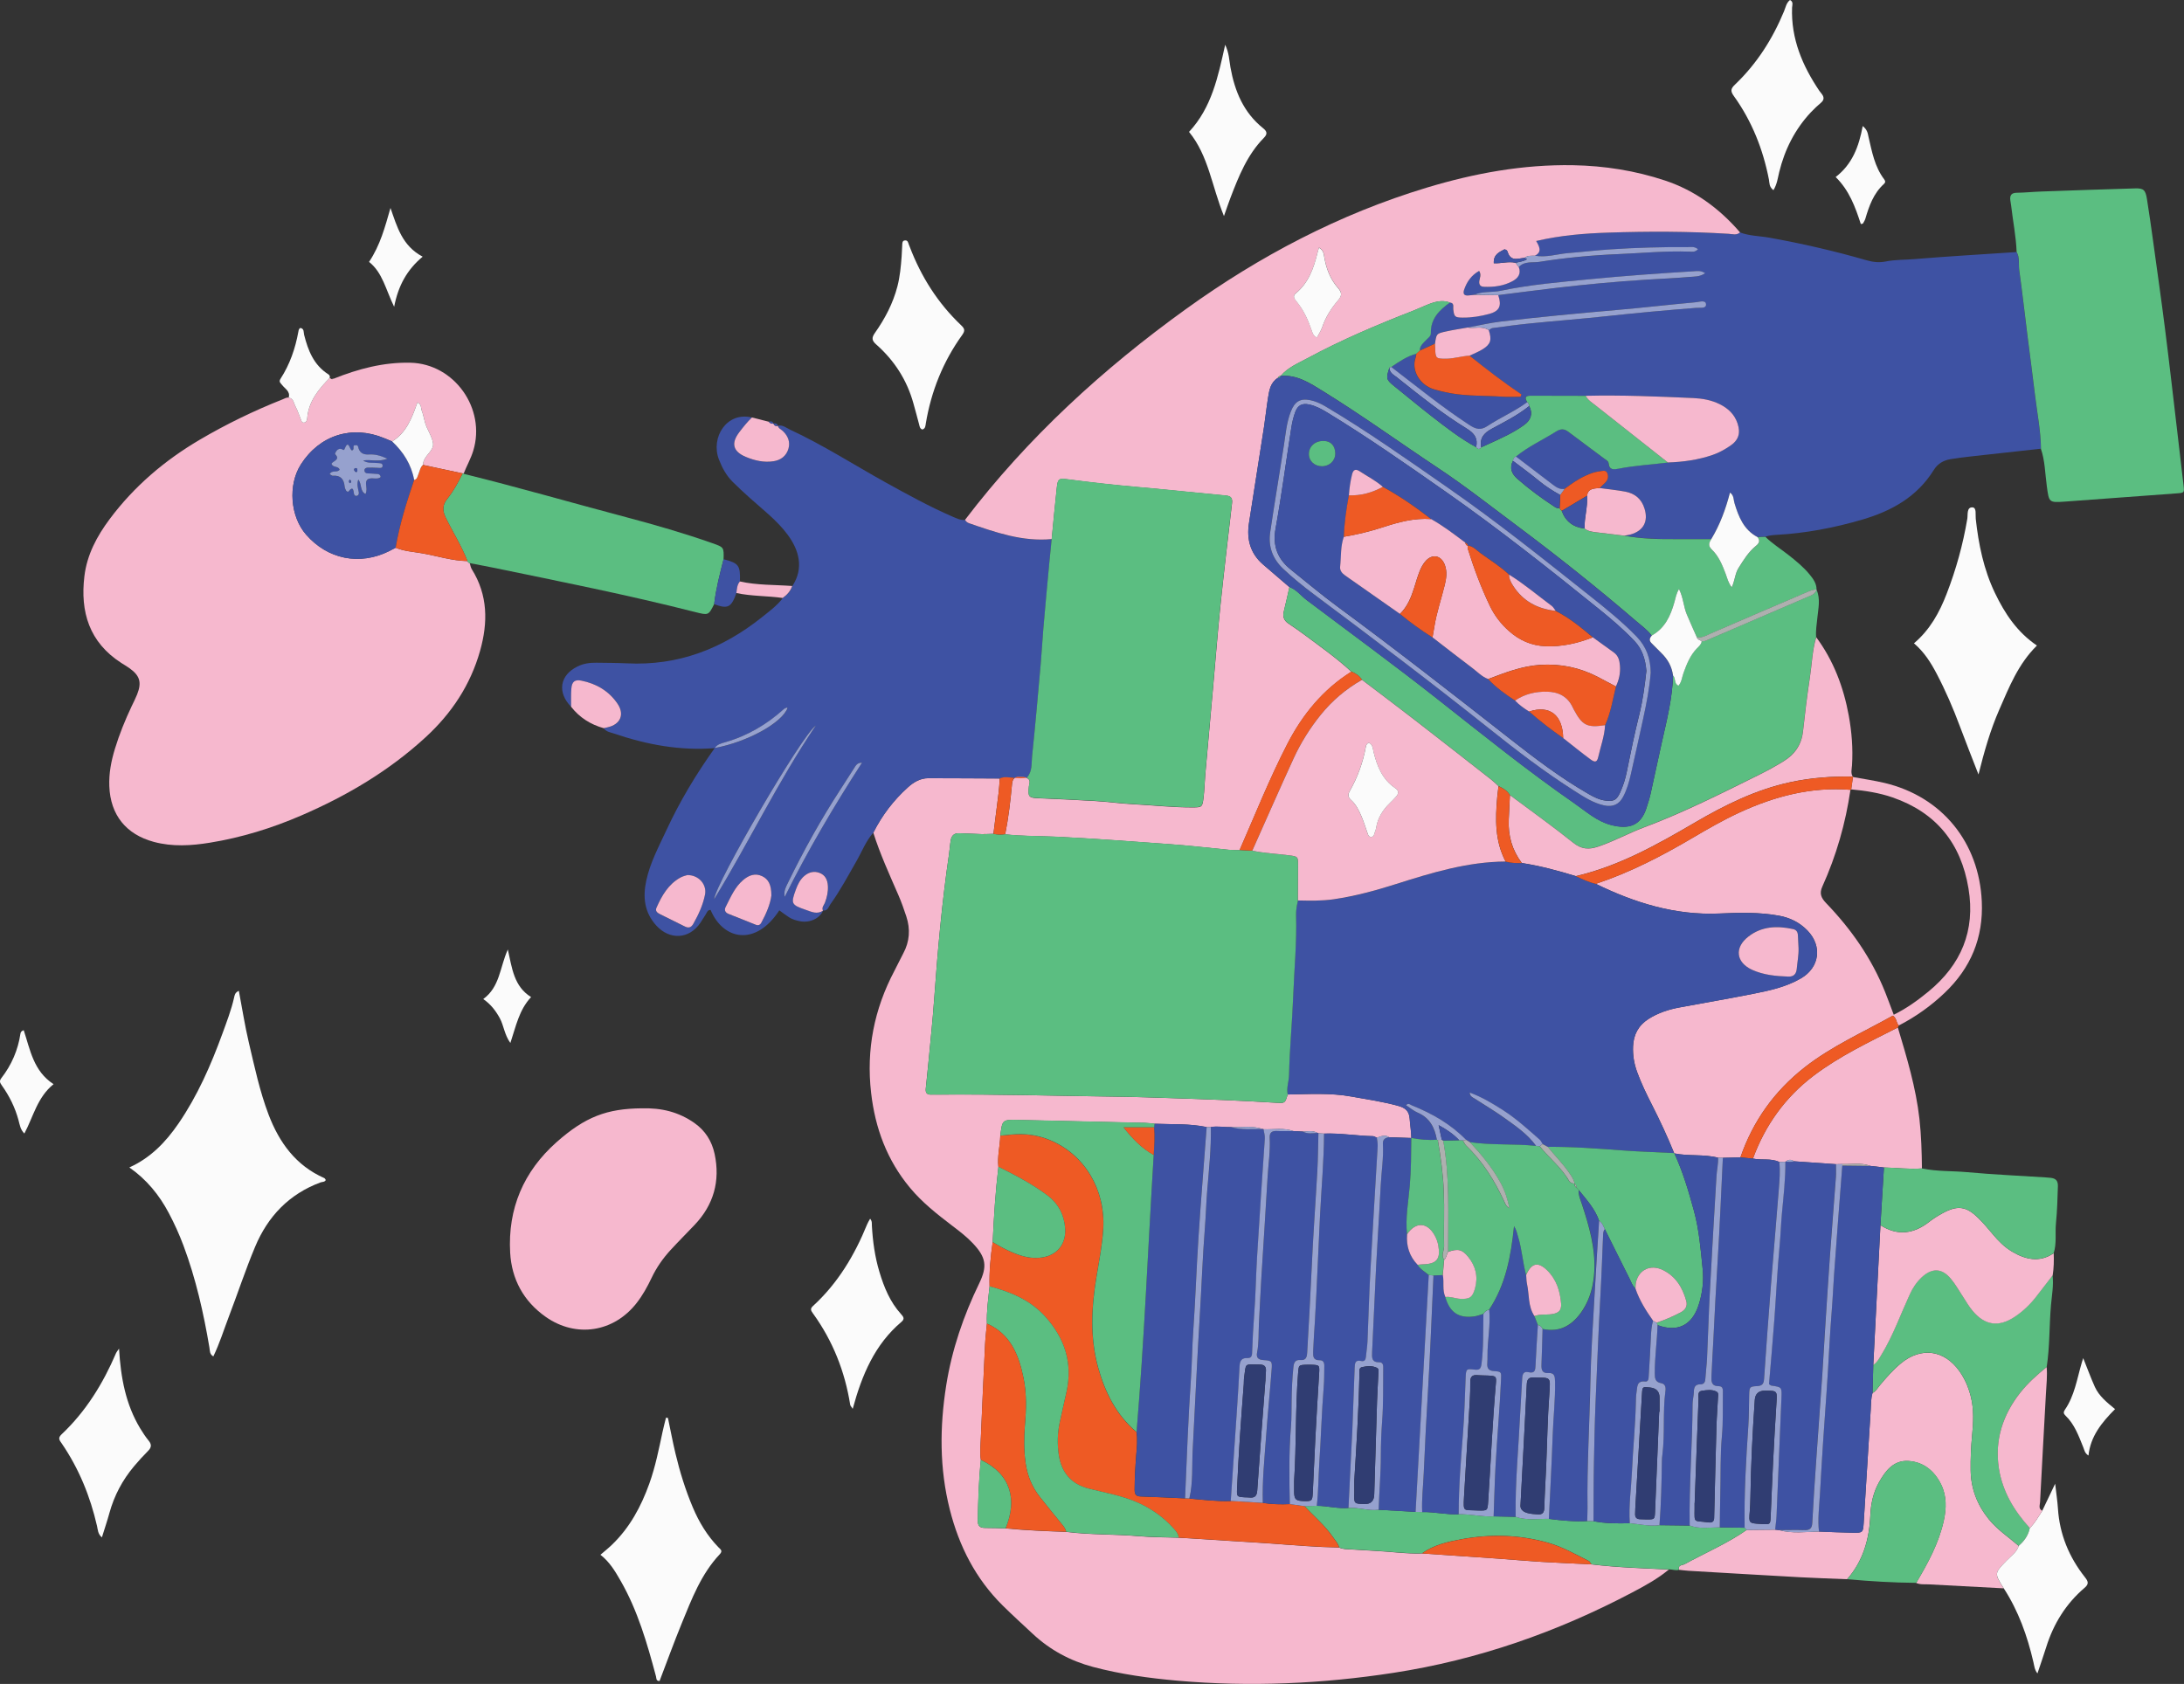 <?xml version="1.0" encoding="UTF-8"?>
<svg id="Calque_1" data-name="Calque 1" xmlns="http://www.w3.org/2000/svg" viewBox="0 0 534.1 411.88">
  <rect x="0" y="0" width="534.1" height="411.88" fill="#333333" stroke="none"/>
  <defs>
    <style>
      .cls-1 {
        fill: #3e52a3;
      }

      .cls-1, .cls-2, .cls-3, .cls-4, .cls-5, .cls-6, .cls-7, .cls-8 {
        stroke-width: 0px;
      }

      .cls-2 {
        fill: #aeb0af;
      }

      .cls-3 {
        fill: #5bbe81;
      }

      .cls-4 {
        fill: #f6b8ce;
      }

      .cls-5 {
        fill: #96a1ce;
      }

      .cls-6 {
        fill: #fbfbfb;
      }

      .cls-7 {
        fill: #303d72;
      }

      .cls-8 {
        fill: #ee5a24;
      }
    </style>
  </defs>
  <path class="cls-4" d="m408.14,383.88c-2.74,2.28-5.85,3.98-8.98,5.63-18.41,9.71-37.83,16.5-58.41,19.66-17.49,2.69-35.09,3.47-52.76,1.92-6.99-.62-13.91-1.57-20.69-3.37-5.58-1.49-10.53-4.15-14.76-8.11-2.46-2.3-4.96-4.56-7.35-6.93-6.61-6.54-10.66-14.52-12.92-23.47-2.54-10.05-2.48-20.18-.87-30.37,1.39-8.74,4.22-17,8.07-24.94,2.04-4.2,1.67-6.39-1.59-9.83-1.53-1.62-3.3-2.96-5.06-4.3-3.67-2.8-7.28-5.64-10.26-9.22-5.63-6.76-8.54-14.59-9.53-23.26-1.21-10.56.75-20.47,5.7-29.83.75-1.41,1.41-2.86,2.17-4.27,1.56-2.9,1.76-5.92.75-9.01-.58-1.77-1.2-3.53-1.94-5.23-2.19-5.04-4.48-10.03-6.14-15.28,2.13-4.23,4.95-7.94,8.46-11.09,1.39-1.25,3-2.23,4.97-2.23,5.83,0,11.65.05,17.48.07-.08,1.13-.12,2.27-.26,3.4-.41,3.38-.85,6.76-1.28,10.14-.68.02-1.36.04-2.04.06-.02.08-.09.09-.22.03-2.04-.08-4.07-.14-6.11-.24-1.19-.06-1.85.55-2.05,1.64-.21,1.13-.26,2.29-.43,3.43-1.74,11.85-2.8,23.76-3.65,35.7-.36,5.04-.9,10.06-1.37,15.09-.21,2.21-.44,4.41-.67,6.61-.11,1.01.29,1.51,1.33,1.46.44-.02.89.01,1.33,0,14.9-.13,29.79.32,44.69.51,4.16.05,8.33.21,12.49.34,8.68.28,17.36.61,26.03,1.15,1.98.12,1.99.07,2.64-2.03,5.23-.09,10.46-.43,15.65.51,3.83.7,7.69,1.24,11.46,2.3,1.64.46,2.59,1.23,2.72,3.07.11,1.58.39,3.16.41,4.76-1.81-.06-3.62-.13-5.43-.19-1.04-.69-2.03-.21-3.03.14-.31-.14-.61-.39-.92-.39-4-.07-7.97-.78-11.98-.63-.46-.03-.92-.06-1.38-.08l-.2-.09c-1.15-.66-2.38-.37-3.6-.33-.77-.04-1.55-.08-2.32-.12-2.38-.86-4.85-.34-7.28-.44l-.15-.04c-2.55-.88-5.19-.4-7.79-.48-1.65.04-3.29-.31-4.94-.02h-1.03c-4.21-.88-8.49-.64-12.74-.81-.79-.07-1.58-.19-2.37-.21-10.34-.25-20.67-.48-31.01-.71-3.87-.09-3.87-.07-4.35,3.86-.07,2.54-.76,5.04-.46,7.6-.73,6.12-1.12,12.27-1.4,18.43-.53,3.59-.86,7.19-.76,10.83-.32,3.03-.77,6.05-.65,9.11-.15,1.67-.37,3.34-.45,5.01-.37,7.59-.71,15.18-1.03,22.76-.08,1.85-.29,3.7,0,5.56-.52,4.9-.65,9.83-.76,14.75-.03,1.39.52,1.88,1.84,1.87,1.66-.02,3.33.07,4.99.12,4.92.47,9.86.68,14.8.84,5.89.76,11.83.54,17.74,1.06,3.25.28,6.52.26,9.78.37,4.42.28,8.84.55,13.26.83,3.27.21,6.54.39,9.81.63,5.39.4,10.77.85,16.17.94.9.45,1.88.41,2.85.46,1.94.11,3.88.26,5.81.35,3.87.18,7.73.77,11.61.64,6.07.41,12.14.81,18.2,1.24,3.69.26,7.38.6,11.07.82,4.05.25,8.1.41,12.15.61,6.29.77,12.63.96,18.95,1.26Z"/>
  <path class="cls-4" d="m81.56,92.64c6.04-2.42,12.26-4.07,18.81-3.92,10.75.25,18.52,11.23,15.36,21.54-.6,1.96-1.62,3.72-2.36,5.62-.04-.12-.12-.15-.23-.09-3.24-.69-6.48-1.38-9.72-2.07.03-.17.05-.35.08-.52.34-1.87,2.67-2.97,2.4-4.81-.26-1.76-1.52-3.35-1.99-5.17-.24-.94-.43-1.9-.78-2.81-.23-.61.02-1.45-1.04-1.99-1.32,3.71-2.66,7.38-6.19,9.55-.65-.27-1.31-.54-1.96-.81-7.87-3.25-15.79-.74-20.37,6.45-3.18,5-2.6,12.71,1.29,17.16,5.27,6.04,13.06,7.6,20.24,4.06.56-.27,1.1-.57,1.65-.86,2.05.86,4.27.99,6.42,1.36,3.71.64,7.34,1.84,11.15,1.91.12.23.24.46.55.48.16.5.23,1.07.5,1.5,3.97,6.33,3.98,13.07,2.03,19.98-2.35,8.33-6.95,15.27-13.29,21.1-8.97,8.26-19.31,14.36-30.45,19.17-7.18,3.1-14.62,5.4-22.34,6.65-4.56.74-9.14,1.03-13.71-.2-6.8-1.84-10.61-6.59-10.88-13.63-.12-3.15.47-6.17,1.38-9.16,1.09-3.57,2.49-7.01,4.08-10.38.46-.96.95-1.91,1.34-2.89,1.17-2.96.68-4.6-1.88-6.43-.65-.46-1.34-.86-2.01-1.29-7.8-5.03-10.06-12.46-9-21.21.63-5.24,3.05-9.77,6.17-13.95,5.97-8.01,13.44-14.36,22-19.4,6.49-3.82,13.27-7.11,20.28-9.89.49-.19.94-.51,1.51-.44,1.22.2,1.23,1.37,1.66,2.16.5.92.82,1.94,1.22,2.92.19.46.24,1.15.95,1.02.44-.08.67-.57.7-1.03.32-4.13,2.76-7.08,5.47-9.88.21.12.41.23.62.35.08-.12.2-.17.33-.15Z"/>
  <path class="cls-1" d="m499.12,109.75c-5.62.62-11.25,1.23-16.87,1.86-1.76.2-3.51.41-5.26.7-1.73.29-3.13,1.11-4.09,2.66-4.07,6.55-10.3,10.02-17.47,12.12-6.9,2.02-13.92,3.36-21.11,3.74-.89.05-1.76.15-2.61.45-.65.02-1.3.04-1.95.06-3.34-1.78-4.6-4.95-5.61-8.31-.25-.84-.1-1.9-1.09-2.55-1.06,4.07-2.45,7.87-4.57,11.36-2.72,0-5.44-.01-8.16,0-4.38.02-8.76-.03-13.09-.83.52-.1,1.05-.16,1.56-.3,3.14-.9,4.34-3.19,3.37-6.32-.73-2.35-2.36-3.71-4.7-4.15-2.07-.39-4.18-.6-6.28-.88.45-.43.89-.86,1.34-1.29.74-.7.88-1.62.47-2.43-.38-.76-1.28-.4-1.94-.33-1.15.12-2.23.55-3.28,1.03-1.87.85-3.53,2.02-5.17,3.24-1.16.21-2.05-.39-2.9-1.03-3.02-2.28-6.02-4.59-9.03-6.89,3.03-2.46,6.58-4.07,9.85-6.14,1.21-.77,2.04-.63,3.06.14,2.88,2.18,5.79,4.33,8.69,6.49.42.31,1.02.58,1.07,1.12.16,1.76,1.3,1.58,2.48,1.35,3.98-.79,8.03-.99,12.04-1.5,3.73-.12,7.4-.63,10.95-1.85,1.53-.52,2.91-1.31,4.23-2.19,2.11-1.4,2.64-3.14,1.85-5.51-.75-2.25-2.33-3.71-4.4-4.73-2.03-1-4.22-1.38-6.43-1.48-8.76-.39-17.53-.77-26.31-.55-4.49,0-8.98,0-13.47-.03-1.41,0-1.47.59-.82,1.59-3.08,2.27-6.61,3.77-9.78,5.87-1.61,1.06-2.79.75-4.29-.23-6.69-4.36-12.87-9.39-19.19-14.25,1.93-1.29,3.84-2.64,6.14-3.23-.07.35-.09.71-.21,1.04-1.06,3.06,1.09,6.64,4.48,7.65,1.36.41,2.73.73,4.13.98,4.13.73,8.31.53,12.47.83,1.53.11,3.08.02,4.62.02.06-.19.13-.38.19-.57-4.39-2.96-8.56-6.18-12.69-9.48,1.09-.53,2.24-.96,3.26-1.61,1.93-1.22,2.21-2.3,1.44-4.63.3-.18.58-.47.89-.51,2.98-.4,5.96-.81,8.95-1.11,6.25-.62,12.51-1.1,18.75-1.78,7.38-.8,14.78-1.47,22.18-2.06.88-.07,2.46.26,2.36-.9-.1-1.11-1.65-.55-2.51-.47-6.51.59-13.01,1.35-19.53,1.91-9.42.81-18.84,1.7-28.23,2.82-2.7.32-5.36.96-8.03,1.45-1.82.33-3.66.59-5.46,1-2.19.49-2.17.55-2.53,2.96-1.24.57-2.48,1.15-3.72,1.72-.02-1.21.86-1.87,1.59-2.63.48-.5,1.15-.91,1.13-1.7-.07-3.53,2.11-5.62,4.69-7.47,1.11.13.72,1,.79,1.63.22,1.86.39,2.04,2.3,2.05,2.21.02,4.39-.33,6.52-.91,2.5-.68,3.07-1.96,2.19-4.57,4.74-.59,9.47-1.21,14.21-1.77,7.29-.86,14.59-1.54,21.92-2,3.53-.22,7.07-.34,10.59-.67,1.19-.11,2.55.02,3.87-.92-1.09-.72-1.98-.52-2.81-.47-8.47.5-16.93,1.12-25.38,1.94-7.31.71-14.62,1.32-21.81,2.83-2.16.45-4.42.05-6.49.99-.44.04-.88.08-1.32.13-1.11.13-1.49-.36-1.13-1.39.67-1.96,1.8-3.55,3.67-4.61.62.99.12,1.74.04,2.49-.1.89.25,1.36,1.13,1.4,2.42.11,4.79-.21,6.95-1.35,1.32-.7,2.24-1.78,1.58-3.48,1.4-1.5,3.31-.98,5.01-1.25,6.29-1,12.64-1.6,18.99-1.88,5.92-.26,11.84-.84,17.78-.62.64.02,1.38.16,2.03-.6-.86-.73-1.76-.5-2.57-.51-6.29-.04-12.56.13-18.84.55-3.44.23-6.86.64-10.3.91-2.72.21-5.39,1.14-8.17.64,1.81-.91,1.11-2.24.31-3.6,5.97-1.39,11.8-1.86,17.61-2.05,9.82-.32,19.65-.32,29.46.29.93.06,1.94.43,2.79-.35,2.34.89,4.85.86,7.27,1.3,8,1.44,15.91,3.26,23.72,5.52,1.57.45,3.1.62,4.7.29,2.26-.46,4.58-.38,6.86-.57,8.36-.69,16.74-1.17,25.11-1.73.81,1.38.43,2.95.64,4.43.73,5.25,1.32,10.52,1.98,15.78.63,5,1.3,9.99,1.9,14.99.52,4.3,1.38,8.56,1.43,12.91Z"/>
  <path class="cls-1" d="m244.49,190.41c-5.83-.03-11.65-.07-17.48-.07-1.97,0-3.59.98-4.97,2.23-3.51,3.16-6.33,6.87-8.46,11.09-1.85,2.07-2.81,4.68-4.17,7.04-2.03,3.53-3.93,7.12-6.31,10.43-.47.65-.65,1.73-1.83,1.57-.36-.78.27-1.31.5-1.94.49-1.34.79-2.7.71-4.13-.09-1.44-.64-2.61-2.02-3.13-1.33-.51-2.6-.2-3.7.71-1.06.88-1.64,2.07-2.09,3.31-1.3,3.52-1.15,3.79,2.42,5.02,1.39.48,2.75,1.2,4.2.18-.8,1.92-3.23,3.06-5.61,2.62-.96-.18-1.91-.46-2.74-.99-.81-.52-1.57-1.12-2.36-1.68-5.84,8.97-13.78,7.17-16.8-.1-.8-.03-.92.7-1.24,1.17-.45.66-.84,1.36-1.29,2.02-2.72,3.97-7.45,4.23-10.74.64-2.92-3.19-3.33-6.93-2.48-10.94.93-4.39,3.05-8.32,4.91-12.33,3.28-7.1,7.3-13.79,11.85-20.16,7.95-1.45,16.48-6.14,17.84-9.81-.07-.03-.17-.1-.22-.07-.24.1-.51.18-.69.35-4.2,3.8-8.96,6.59-14.43,8.14-.92.26-1.9.51-2.48,1.41-8.49.68-16.66-.85-24.65-3.57-.89-.3-1.92-.41-2.51-1.3.34-.08.68-.15,1.02-.23,3.04-.69,4.15-3.1,2.39-5.72-2.1-3.13-5.2-4.95-8.87-5.68-1.62-.32-2.31.28-2.44,1.93-.11,1.49-.05,2.98-.06,4.48-3.48-3.54-2.81-7.76,1.55-9.89,1.47-.72,3.03-.94,4.64-.91,2.48.04,4.95.03,7.43.15,12.54.64,23.4-3.58,33.07-11.32,1.79-1.44,3.66-2.79,5.06-4.65,1.06-.75,1.9-1.68,2.33-2.93,2.87-4.36,1.65-8.78-1.12-12.53-2.6-3.52-6.07-6.14-9.29-9.04-1.44-1.3-2.88-2.61-4.25-3.99-1.51-1.53-2.51-3.38-3.29-5.39-2.1-5.41,1.93-11.79,8.07-10.28-1.15,1.11-2.14,2.35-3.11,3.62q-3.11,4.08,1.65,6.04c2.17.9,4.39,1.4,6.72,1.05,1.8-.27,3.15-1.29,3.66-3.05.49-1.67-.1-3.13-1.35-4.33-.43-.42-1.1-.62-1.24-1.31,1.17-.29,2.01.49,2.95.93,8.13,3.77,15.66,8.63,23.47,12.96,5.34,2.96,10.7,5.9,16.31,8.34.97.42,1.93.91,3.05.8.22.41.55.68.99.83,6.55,2.25,13.09,4.56,20.2,3.88-.19,1.93-.39,3.86-.57,5.8-.49,5.37-.99,10.73-1.46,16.1-.25,2.91-.39,5.82-.65,8.73-.67,7.48-1.31,14.96-2.1,22.43-.19,1.78.11,3.75-1.27,5.27-1.02.29-2.07.17-3.09.09-1.2-.1-2.39-.41-3.56.13Zm-76.43,23.64c-.39.14-1.09.29-1.7.62-2.94,1.64-4.51,4.4-5.82,7.34-.38.86.21,1.28.9,1.62,1.99.97,3.97,1.95,5.94,2.95.94.48,1.6.39,2.17-.63,1.27-2.25,2.33-4.58,2.85-7.11.5-2.48-1.54-4.84-4.35-4.79Zm20.58,4.99c.01-2.62-.71-3.98-2.23-4.71-1.78-.85-3.31-.21-4.65.92-2.09,1.76-3.1,4.27-4.31,6.62-.38.75-.1,1.36.73,1.68,2.22.87,4.43,1.76,6.65,2.65.59.23,1.04.07,1.34-.48,1.23-2.26,2.22-4.61,2.47-6.68Zm10.84-41.55c-3.37,2.27-24.55,38.67-24.85,42.47,8.55-14,15.64-28.85,24.85-42.47Zm11.31,9.08c-1.2-.05-1.53.73-1.96,1.38-1.07,1.63-2.09,3.29-3.16,4.92-4.81,7.36-9.08,15.03-12.92,22.93-.54,1.11-1.18,2.21-.86,3.58,5.64-11.33,12.02-22.2,18.9-32.81Z"/>
  <path class="cls-4" d="m257.19,131.86c-7.11.68-13.65-1.62-20.2-3.88-.44-.15-.77-.42-.99-.83,15.28-20.06,33.67-36.9,54.06-51.58,18.02-12.98,37.49-23.21,58.81-29.66,11.67-3.53,23.58-5.72,35.84-5.5,7.66.14,15.17,1.32,22.46,3.74,7.35,2.44,13.34,6.87,18.36,12.69-.84.78-1.86.41-2.79.35-9.82-.61-19.65-.62-29.46-.29-5.81.19-11.64.66-17.61,2.05.8,1.36,1.5,2.69-.31,3.6-.86.04-1.77-.11-2.51.52-.53.07-1.05.13-1.58.22q-1.92.31-2.51-1.47c-.11-.33-.16-.69-.84-.83-1.2.66-2.73,1.21-2.61,3.4,1.83.1,3.57-.51,5.31-.11.27.35.53.69.8,1.04.66,1.7-.26,2.78-1.58,3.48-2.15,1.14-4.52,1.46-6.95,1.35-.88-.04-1.23-.51-1.13-1.4.08-.75.59-1.5-.04-2.49-1.87,1.06-3,2.64-3.67,4.61-.35,1.03.03,1.52,1.13,1.39.44-.05.88-.09,1.32-.13,1.97.03,3.94.05,5.9.08.88,2.61.31,3.88-2.19,4.57-2.12.58-4.3.93-6.52.91-1.91-.02-2.08-.2-2.3-2.05-.08-.63.32-1.5-.79-1.63-2.08-.76-3.99-.11-5.89.68-1.06.44-2.1.92-3.16,1.34-8.8,3.43-17.49,7.11-25.81,11.6-2.3,1.24-4.79,2.24-6.55,4.33,0,0,0-.03,0-.03-.33.03-.55.22-.69.51-1.79,1.11-2.1,2.99-2.39,4.83-.38,2.36-.62,4.74-.98,7.1-1.22,7.87-2.48,15.74-3.69,23.62-.6,3.94.33,7.39,3.44,10.08,2.14,1.85,4.3,3.69,6.45,5.54-.45,1.98-.88,3.97-1.37,5.95-.32,1.29.03,2.23,1.14,2.97,1.4.93,2.78,1.9,4.13,2.9,3.83,2.86,7.74,5.61,11.25,8.88-6.96,4.36-11.95,10.49-15.67,17.71-4.35,8.44-7.86,17.25-11.66,25.93-.79-.02-1.59.02-2.38-.05-4.75-.45-9.48-1.03-14.23-1.37-9.51-.68-19.02-1.43-28.55-1.87-4.05-.19-8.13-.1-12.17-.58.82-4.07,1.29-8.2,1.68-12.33.12-1.22.62-1.76,1.83-1.67.61.04,1.24-.07,1.82.23,1.04.5.55,1.33.47,2.08-.27,2.54-.05,2.76,2.41,2.87,4.6.19,9.21.39,13.81.67,3.09.19,6.17.62,9.27.78,4.87.25,9.72.81,14.6.78,2.23-.01,2.33-.05,2.62-2.36.23-1.84.26-3.72.42-5.57.63-7.15,1.28-14.3,1.92-21.45.59-6.62,1.1-13.25,1.78-19.86.87-8.37,1.87-16.73,2.84-25.09.14-1.18-.11-1.81-1.45-1.93-7.14-.66-14.28-1.45-21.42-2.07-5.83-.51-11.64-1.15-17.43-1.92-1.99-.26-2.3-.11-2.53,1.97-.47,4.23-.84,8.47-1.26,12.7Zm65.36-71.29c-.17.58-.27.91-.35,1.25-.92,3.74-2.16,7.31-5.28,9.88-.92.76-.3,1.44.19,2.05,1.63,2.03,2.73,4.33,3.57,6.77.25.73.39,1.57,1.39,2.02.44-.86.99-1.67,1.3-2.57.85-2.48,2.23-4.64,3.91-6.59.98-1.14.86-1.93-.06-2.97-1.94-2.18-2.91-4.83-3.38-7.68-.13-.77-.21-1.55-1.28-2.18Z"/>
  <path class="cls-4" d="m453.12,190.05c2.6.48,5.22.85,7.78,1.46,14.05,3.36,23.09,14.54,23.75,28.97.41,8.92-2.7,16.29-9.08,22.37-3.35,3.19-7.09,5.85-11.21,7.98-.67-.62-.44-1.74-1.48-2.4-7.22,4.05-14.94,7.44-21.59,12.67-7.37,5.79-12.61,13.12-15.67,22-1.43.03-2.87.07-4.3.1-.39,0-.78-.02-1.17-.03-3.51-.91-7.16-.33-10.68-1.05l-.05-.08c-1.64-4.03-3.47-7.97-5.45-11.85-1.33-2.61-2.61-5.24-3.61-8-.74-2.03-1.08-4.11-.99-6.27.12-2.86,1.32-5.11,3.75-6.67,2.35-1.51,4.96-2.35,7.68-2.85,5.93-1.1,11.87-2.11,17.78-3.29,4.09-.81,8.19-1.68,11.85-3.81,4.58-2.67,5.27-7.91,1.58-11.71-1.91-1.97-4.27-3.13-6.97-3.62-4.84-.89-9.73-.74-14.6-.53-10.78.47-20.66-2.61-30.18-7.26,8.35-2.77,16.1-6.79,23.65-11.24,3.73-2.2,7.49-4.36,11.42-6.18,8.63-3.99,17.59-6.36,27.2-5.58-1.19,8.21-3.46,16.12-6.88,23.68-.74,1.63-.32,2.72.88,3.98,6.14,6.38,11.17,13.53,14.48,21.81.71,1.79,1.37,3.6,2.11,5.55,3.19-1.57,5.89-3.54,8.49-5.67,7.98-6.56,11.51-14.86,9.79-25.21-1.83-11.06-7.89-18.56-18.53-22.26-3.29-1.14-6.7-1.66-10.16-1.98.15-1.04.29-2.08.44-3.12,0,0-.03.09-.03.09Z"/>
  <path class="cls-3" d="m499.12,109.75c-.05-4.35-.91-8.61-1.43-12.91-.6-5-1.27-9.99-1.9-14.99-.66-5.26-1.25-10.53-1.98-15.78-.2-1.47.18-3.04-.64-4.43-.14-3.82-.91-7.56-1.34-11.34-.05-.44-.14-.87-.2-1.31-.16-1.18.23-1.82,1.55-1.84,2.03-.03,4.07-.24,6.1-.31,7.61-.27,15.23-.54,22.85-.76,2.08-.06,2.55.36,2.91,2.59.56,3.41,1.02,6.83,1.5,10.25.99,7.2,2.02,14.39,2.93,21.59,1.07,8.44,2.02,16.89,3.02,25.34.51,4.31,1.02,8.62,1.51,12.94.19,1.73.15,1.75-1.61,1.88-9.1.68-18.19,1.36-27.29,2.01-4.08.29-4,.25-4.55-3.79-.42-3.05-.43-6.18-1.45-9.14Z"/>
  <path class="cls-3" d="m313.2,91.93c1.76-2.08,4.25-3.09,6.55-4.33,8.32-4.49,17.01-8.17,25.81-11.6,1.07-.42,2.11-.9,3.16-1.34,1.9-.79,3.81-1.44,5.89-.68-2.58,1.85-4.76,3.94-4.69,7.47.02.8-.65,1.2-1.13,1.7-.72.76-1.6,1.42-1.59,2.63-.27.25-.55.5-.82.75-2.3.6-4.21,1.94-6.14,3.23-.14.03-.29.07-.43.1-.92,2.75-.83,3.01,1.26,4.68,3.03,2.42,6,4.92,9.07,7.3,3.48,2.7,6.96,5.42,10.85,7.53.39.55.8.62,1.24.05,2.16-1,4.34-1.95,6.46-3.03,1.41-.72,2.78-1.53,4.06-2.46,1.6-1.16,2.19-2.7,1.23-4.6-.04-.38-.16-.71-.47-.95-.65-1-.6-1.6.81-1.59,4.49.03,8.98.02,13.47.03.54,1.08,1.55,1.67,2.45,2.38,5.88,4.66,11.77,9.3,17.66,13.94-4.01.51-8.06.71-12.04,1.5-1.18.23-2.32.41-2.48-1.35-.05-.54-.65-.81-1.07-1.12-2.89-2.17-5.81-4.31-8.69-6.49-1.02-.78-1.85-.91-3.06-.14-3.27,2.06-6.82,3.68-9.85,6.14-.45.21-.65.59-.72,1.06-.91,1.8-.28,3.2,1.12,4.42,2.85,2.5,5.89,4.73,9.06,6.81.38.25.77.41,1.23.36.17.22.35.44.52.66.97,2.6,2.86,3.99,5.59,4.29.86.71,1.91.83,2.96.95,2.26.28,4.52.54,6.79.81,4.33.8,8.71.86,13.09.83,2.72-.01,5.44,0,8.16,0-.52.87-.87,1.61.1,2.54,1.7,1.62,2.58,3.77,3.4,5.94.39,1.03.62,2.15,1.5,3.32.79-1.7.8-3.35,1.64-4.69,1.22-1.96,2.43-3.93,4.24-5.41.8-.66,1.17-1.3.39-2.2.65-.02,1.3-.04,1.95-.06,1.7,1.67,3.72,2.93,5.58,4.39,1.87,1.47,3.71,2.96,5.23,4.81.9,1.1,1.72,2.23,1.7,3.74-.83-.08-1.57.27-2.28.58-7.85,3.34-15.68,6.71-23.5,10.1-1.13.49-2.18,1.18-3.5.97-.82-1.87-1.67-3.72-2.45-5.6-.79-1.9-.82-4.06-1.91-6.21-.7,1.22-.84,2.26-1.13,3.25-.95,3.31-2.31,6.35-5.52,8.12-1.1-1.42-2.55-2.44-3.89-3.6-9.4-8.08-19.09-15.79-29.01-23.21-6.45-4.81-12.77-9.8-19.49-14.26-9.37-6.22-18.48-12.82-28.05-18.73-3.14-1.94-6.3-4.05-10.3-3.71Z"/>
  <path class="cls-3" d="m330.48,164.27c-3.5-3.27-7.42-6.02-11.25-8.88-1.35-1.01-2.73-1.97-4.13-2.9-1.11-.74-1.46-1.68-1.14-2.97.49-1.97.92-3.97,1.37-5.95,1.73.63,2.81,2.13,4.22,3.19,10.68,8.05,21.48,15.93,31.98,24.21,11.06,8.72,22.02,17.56,33.6,25.59,2.81,1.95,5.4,4.32,8.85,5.22,4.4,1.15,7.27.13,8.64-4.08.38-1.18.77-2.36,1.04-3.57.95-4.23,1.82-8.48,2.78-12.71,1.21-5.35,2.54-10.68,2.72-16.2.7.66.17,1.96,1.32,2.45.79-.91.86-2.1,1.24-3.15.78-2.16,1.62-4.27,3.25-5.96.49-.5,1.05-.95,1.18-1.7.35-.06.72-.05,1.04-.18,8.6-3.69,17.2-7.41,25.8-11.1.62-.27.99-.71,1.28-1.26.96,2.23.39,4.52.17,6.77-.15,1.58-.44,3.15-.3,4.74-.97,3.23-1.05,6.6-1.56,9.91-.67,4.37-1.18,8.77-1.68,13.17-.37,3.26-2.06,5.62-4.77,7.28-1.96,1.2-3.99,2.32-6.05,3.34-9.21,4.55-18.39,9.19-28.03,12.81-3.82,1.43-7.39,3.42-11.27,4.72-2.26.76-4.06.65-6.07-.96-5.04-4.04-10.31-7.79-15.49-11.66-.64-1.08-1.67-1.66-2.76-2.17-.59-.53-1.14-1.11-1.76-1.59-6.33-4.95-12.65-9.91-19-14.82-4.18-3.24-8.42-6.41-12.63-9.61-.63-.97-1.55-1.57-2.6-2Z"/>
  <path class="cls-4" d="m156.92,271.1c4.88-.16,9.06.9,12.86,3.55,2.71,1.89,4.31,4.49,4.98,7.59,1.41,6.61-.22,12.46-4.91,17.38-1.95,2.05-3.96,4.06-5.88,6.15-1.86,2.03-3.43,4.28-4.62,6.79-1.03,2.17-2.18,4.25-3.66,6.15-5.58,7.16-14.81,8.61-22.23,3.39-5.42-3.81-8.34-9.2-8.7-15.73-.59-10.74,3.27-19.81,11.3-26.96,7.05-6.27,12.4-8.24,20.87-8.32Z"/>
  <path class="cls-6" d="m58.41,242.35c.82,4.3,1.46,8.49,2.43,12.6,1.4,5.94,2.66,11.93,4.84,17.67,2.62,6.87,6.68,12.47,13.63,15.54.14.06.22.27.36.46-.25.54-.85.43-1.26.58-7.71,2.85-12.91,8.32-16.02,15.75-2.36,5.63-4.27,11.45-6.45,17.16-1.23,3.21-2.24,6.51-3.77,9.66-.95-.55-.82-1.4-.95-2.13-1.43-8.49-3.32-16.87-6.34-24.95-1.02-2.74-2.23-5.4-3.6-7.99-2.34-4.43-5.45-8.23-9.65-11.15,5.24-2.36,8.93-6.24,12.03-10.76,4.64-6.78,7.91-14.24,10.71-21.91,1.06-2.91,2.18-5.81,2.87-8.84.13-.57.18-1.25,1.16-1.69Z"/>
  <path class="cls-4" d="m451.72,386.27c-3.8-.16-7.61-.27-11.41-.48-9.11-.5-18.23-1.05-27.34-1.58-.79-.05-1.59-.16-2.37-.24-.35-1.21.82-1.09,1.34-1.37,5.08-2.78,10.43-5.05,15.21-8.38,2.32-.02,4.64-.05,6.96-.07.32.04.65.08.97.11,3.22.89,6.49.42,9.74.35,2.83.1,5.66.24,8.49.29,2.16.03,2.31-.14,2.44-2.15.58-9.27,1.14-18.54,1.73-27.82.09-1.41.03-2.84.45-4.21.83-.42,1.25-1.23,1.81-1.9,1.59-1.91,3.23-3.77,5.15-5.36,4.92-4.06,10.57-3.29,14.27,1.9,1.36,1.9,2.24,4,2.81,6.26.79,3.15.62,6.35.31,9.52-.27,2.83-.39,5.65-.35,8.49.06,4.5,1.6,8.46,4.43,11.96,2.09,2.58,4.84,4.39,7.32,6.53-.51,1.59-1.89,2.49-2.97,3.61-3,3.11-3.03,3.09-.71,6.77-6.09-.32-12.17-.63-18.26-.97-1.05-.06-2.13.11-3.14-.35,2.85-4.81,5.54-9.71,6.75-15.23.66-2.99.73-6.03-.65-8.85-1.63-3.31-4.31-5.54-8.04-5.75-3.56-.2-5.54,2.36-7.12,5.16-1.42,2.52-2.02,5.26-2.15,8.14-.25,5.81-1.75,11.17-5.69,15.64Z"/>
  <path class="cls-3" d="m114.87,137.73c-.31-.01-.42-.25-.55-.48-1.44-3.74-3.61-7.11-5.35-10.7-.86-1.77-.73-3.13.47-4.62,1.5-1.87,2.62-3.99,3.7-6.13.11-.06.19-.03.23.09,13.32,3.28,26.49,7.1,39.75,10.61,7.1,1.88,14.16,3.92,21.09,6.36,2.83.99,2.82,1.01,2.74,3.92-.91,3.63-1.87,7.25-2.3,10.99-1.4,2.77-1.4,2.75-4.66,1.93-16.44-4.18-33.06-7.49-49.67-10.91-1.82-.37-3.64-.7-5.46-1.06Z"/>
  <path class="cls-3" d="m493.68,378.1c-2.47-2.14-5.22-3.94-7.32-6.53-2.84-3.5-4.37-7.46-4.43-11.96-.04-2.83.08-5.66.35-8.49.3-3.17.47-6.36-.31-9.52-.57-2.26-1.45-4.36-2.81-6.26-3.7-5.19-9.35-5.96-14.27-1.9-1.92,1.58-3.56,3.45-5.15,5.36-.56.67-.98,1.48-1.81,1.9.06-2.3.12-4.59.18-6.89.87-.53,1.34-1.4,1.84-2.22,1.53-2.49,2.79-5.13,3.95-7.81,1.05-2.44,2.08-4.88,3.18-7.3.7-1.54,1.64-2.93,2.89-4.1,2.48-2.31,4.91-2.26,7.09.36,1.12,1.35,1.98,2.92,2.97,4.39.79,1.17,1.49,2.42,2.39,3.5,3.02,3.57,6.39,4.02,10.29,1.42,2-1.33,3.73-2.97,5.21-4.88,1.35-1.74,2.7-3.49,4.04-5.23.29,2.48-.19,4.93-.4,7.38-.43,5.01-.27,10.05-1.04,15.03-2.34,1.89-4.6,3.91-6.45,6.25-4.28,5.41-6.31,11.64-5.24,18.55.88,5.64,3.73,10.4,7.56,14.58-.35,1.8-1.36,3.18-2.71,4.35Z"/>
  <path class="cls-4" d="m464.12,251.32c2.19,7.34,4.42,14.68,5.28,22.34.45,4.03.57,8.09.61,12.14-3.11.24-6.2-.17-9.3-.24-1.11-.13-2.22-.26-3.33-.39-2.22-.86-4.54-.36-6.81-.45-.53.01-1.07.02-1.6.04-3.41-.24-6.82-.48-10.23-.71-.69-.5-1.37-.48-2.03.06,0,0-.09.05-.09.05-.5.02-1.01.04-1.51.05-2.05-.98-4.31-.35-6.43-.83,3-8.16,7.87-14.97,14.8-20.24,6.36-4.83,13.56-8.23,20.64-11.83Z"/>
  <path class="cls-3" d="m427.15,374.21c-4.78,3.33-10.13,5.61-15.21,8.38-.52.28-1.69.16-1.34,1.37-.84.28-1.64-.14-2.46-.09-6.32-.31-12.66-.49-18.95-1.26-.22-.27-.38-.66-.66-.81-3.23-1.62-6.36-3.43-9.89-4.44-7.04-2-14.13-2.19-21.26-.87-3.36.62-6.74,1.38-9.61,3.44-3.89.12-7.74-.46-11.61-.64-1.93-.09-3.87-.25-5.81-.35-.97-.05-1.95-.01-2.85-.46-.26-.97-.96-1.68-1.5-2.48-1.96-2.88-4.65-5.09-6.98-7.62,1-.03,2.01-.05,3.01-.07,2.6,0,5.14.75,7.75.52,2.48-.17,4.89.79,7.38.45,3.02.17,6.03.34,9.05.51.54.02,1.08.03,1.62.05,2.99-.08,5.93.69,8.92.53,2.86-.05,5.68.68,8.55.52,1.79.04,3.58.07,5.38.11,2.66.95,5.41.45,8.13.51,3.11.4,6.22.7,9.36.53.52.01,1.04.02,1.56.04,2.93.58,5.89.57,8.86.49,2.42.24,4.82.8,7.28.48,2.46.03,4.92.06,7.38.09,2.41.89,4.9.44,7.36.45,2.02.03,4.04.06,6.07.09.17.18.34.36.51.54Z"/>
  <path class="cls-4" d="m369.24,194.47c5.18,3.87,10.45,7.62,15.49,11.66,2.01,1.61,3.81,1.72,6.07.96,3.88-1.3,7.45-3.29,11.27-4.72,9.64-3.61,18.81-8.25,28.03-12.81,2.06-1.02,4.09-2.14,6.05-3.34,2.71-1.66,4.4-4.01,4.77-7.28.49-4.4,1.01-8.8,1.68-13.17.51-3.3.59-6.68,1.56-9.91,4.24,5.73,6.69,12.22,7.96,19.18.73,4.01,1.05,8.07.79,12.16-.06.93-.38,1.94.23,2.84,0,0,.03-.09.03-.09-5.14-.1-10.24.27-15.28,1.35-8.42,1.81-16.01,5.56-23.37,9.87-9.25,5.41-18.57,10.66-29.14,13.12-4.34-1.33-8.72-2.51-13.22-3.21-2.37-3.14-3.36-6.69-3.19-10.59.09-2.01.19-4.02.29-6.03Z"/>
  <path class="cls-6" d="m498.13,157.9c-4.6,4.54-6.8,10.18-9.21,15.69-2.17,4.95-3.65,10.14-5.08,15.84-1.63-4.2-3.13-7.97-4.55-11.78-1.64-4.41-3.5-8.71-5.68-12.87-1.44-2.75-3.09-5.34-5.55-7.43,3.89-3.28,6.22-7.51,7.98-12.07,2.31-5.96,4.01-12.09,5.07-18.41.16-.97-.2-2.83,1.25-2.77,1.08.05.7,1.8.81,2.78.69,6.29,1.94,12.42,4.7,18.17,2.4,5,5.39,9.54,10.25,12.84Z"/>
  <path class="cls-6" d="m163.35,346.83c.61,2.9,1.15,5.82,1.84,8.7,1.07,4.49,2.43,8.89,4.23,13.15,1.53,3.63,3.53,6.95,6.29,9.79.49.5,1.11.84.31,1.69-4.55,4.83-6.85,10.92-9.3,16.9-1.91,4.67-3.63,9.41-5.42,14.1-.91.02-.75-.66-.87-1.11-2.16-8.06-4.45-16.06-8.64-23.37-1.33-2.32-2.67-4.61-4.95-6.39.95-.82,1.89-1.56,2.75-2.39,4.4-4.2,7.19-9.39,9.22-15.06,1.47-4.11,2.31-8.37,3.22-12.61.25-1.17.56-2.32.84-3.48.16.03.33.05.49.08Z"/>
  <path class="cls-4" d="m501.97,311.97c-1.35,1.74-2.69,3.49-4.04,5.23-1.48,1.9-3.21,3.55-5.21,4.88-3.9,2.6-7.28,2.15-10.29-1.42-.91-1.07-1.61-2.32-2.39-3.5-.98-1.47-1.84-3.04-2.97-4.39-2.18-2.62-4.61-2.67-7.09-.36-1.25,1.17-2.19,2.56-2.89,4.1-1.1,2.41-2.13,4.86-3.18,7.3-1.16,2.68-2.42,5.32-3.95,7.81-.51.83-.97,1.7-1.84,2.22.58-11.39,1.17-22.77,1.75-34.16,4.22,2.7,8.18,2.13,12-.88.97-.76,2.04-1.42,3.12-2.01,3.71-2.05,5.83-1.79,8.81,1.15,1.26,1.24,2.41,2.59,3.54,3.95,1.37,1.65,2.87,3.16,4.71,4.25,3.29,1.94,6.7,2.76,10.19.39.07,1.83.03,3.65-.26,5.46Z"/>
  <path class="cls-3" d="m502.23,306.51c-3.49,2.37-6.89,1.55-10.19-.39-1.84-1.08-3.34-2.59-4.71-4.25-1.13-1.36-2.28-2.71-3.54-3.95-2.99-2.94-5.1-3.2-8.81-1.15-1.08.6-2.15,1.25-3.12,2.01-3.82,3.01-7.78,3.58-12,.88.29-4.7.57-9.41.86-14.11,3.1.07,6.19.48,9.3.24,3.66.78,7.39.58,11.09.92,6.33.58,12.69.86,19.04,1.27.44.03.88.06,1.32.11,1.23.13,1.83.66,1.79,2.06-.09,3.01-.17,6.01-.47,9.01-.25,2.45.22,4.95-.56,7.36Z"/>
  <path class="cls-3" d="m451.72,386.27c3.94-4.47,5.44-9.83,5.69-15.64.12-2.88.73-5.62,2.15-8.14,1.58-2.8,3.56-5.36,7.12-5.16,3.73.21,6.42,2.44,8.04,5.75,1.38,2.82,1.31,5.87.65,8.85-1.21,5.52-3.9,10.42-6.75,15.23-5.64-.05-11.27-.38-16.89-.9Z"/>
  <path class="cls-6" d="m225.57,105.06c-.62-.21-.67-.74-.8-1.26-.44-1.71-.92-3.42-1.39-5.13-1.58-5.71-4.67-10.5-9.08-14.4-1.11-.98-1.18-1.63-.35-2.82,2.46-3.49,4.44-7.24,5.52-11.42.62-2.41.85-4.88,1.03-7.36.06-.88.09-1.77.14-2.66.03-.52-.03-1.16.69-1.21.69-.05.78.59.95,1.08.06.17.14.33.2.49,2.78,7.31,6.87,13.77,12.55,19.17.88.83,1.04,1.32.29,2.37-4.68,6.5-7.59,13.76-8.91,21.66-.1.6-.09,1.25-.82,1.48Z"/>
  <path class="cls-6" d="m433.7,46.52c-1.1-.83-.96-1.81-1.11-2.62-1.44-7.4-4.16-14.26-8.56-20.39-.83-1.15-.85-1.77.24-2.8,5.33-5.08,9.21-11.16,12.02-17.96.39-.94.55-2.05,1.46-2.75.91.48.52,1.28.5,1.9-.26,7.59,2.53,14.17,6.67,20.31.2.29.44.55.65.84.55.75.52,1.41-.22,2.05-.87.75-1.72,1.53-2.51,2.37-3.89,4.17-6.38,9.09-7.73,14.62-.35,1.43-.51,2.95-1.42,4.44Z"/>
  <path class="cls-6" d="m29.11,329.86c.42,7.16,1.64,13.63,5.15,19.48.64,1.06,1.33,2.1,2.11,3.06.78.96.66,1.67-.18,2.51-1.19,1.19-2.33,2.44-3.41,3.73-2.83,3.37-4.85,7.17-6.02,11.43-.53,1.94-1.19,3.86-1.84,5.97-1.01-.84-.99-1.91-1.19-2.78-1.66-7.25-4.41-14.01-8.61-20.17-.49-.72-1.09-1.29-.09-2.23,5.97-5.62,10.17-12.45,13.37-19.94.1-.23.28-.42.71-1.05Z"/>
  <path class="cls-6" d="m208.53,344.59c-.35-.55-.57-.75-.61-.98-1.3-8.18-4.27-15.68-9.14-22.4-.48-.66-.7-1.1.04-1.77,6.07-5.56,10.17-12.42,13.24-19.98.16-.4.4-.77.73-1.37.53.63.4,1.21.43,1.75.22,3.81.73,7.57,1.84,11.25,1.13,3.77,2.59,7.35,5.27,10.31.62.68.99,1.19.11,1.93-6.51,5.51-9.65,12.94-11.91,21.27Z"/>
  <path class="cls-6" d="m493.68,378.1c1.35-1.17,2.36-2.55,2.71-4.35,1.26-1.23,2.1-2.78,3.05-4.23.97-2.05,1.95-4.09,3.15-6.61.27,2.4.56,4.23.68,6.07.41,6.3,2.7,11.85,6.58,16.77.76.97,1.11,1.63-.05,2.61-4.56,3.88-7.6,8.79-9.39,14.5-.66,2.1-1.39,4.18-2.15,6.45-.71-.89-.77-1.83-.98-2.73-1.48-6.41-3.66-12.55-7.27-18.1-2.32-3.68-2.29-3.66.71-6.77,1.08-1.12,2.46-2.02,2.97-3.61Z"/>
  <path class="cls-6" d="m299.61,10.93c.98,2.04.99,3.84,1.3,5.56,1.05,5.82,3.2,11.03,7.96,14.85.91.73,1.21,1.37.23,2.36-4.08,4.14-6.17,9.41-8.2,14.71-.49,1.28-.92,2.58-1.58,4.44-2.98-7.29-3.75-14.74-8.54-20.59,5.53-5.93,7.1-13.47,8.84-21.33Z"/>
  <path class="cls-4" d="m499.44,369.52c-.95,1.46-1.78,3-3.05,4.23-3.83-4.18-6.68-8.94-7.56-14.58-1.08-6.91.96-13.13,5.24-18.55,1.85-2.34,4.11-4.36,6.45-6.25.18,2.21-.07,4.41-.19,6.61-.48,8.81-.98,17.62-1.43,26.44-.04.72-.46,1.61.53,2.09Z"/>
  <path class="cls-8" d="m464.12,251.32c-7.08,3.6-14.27,7-20.64,11.83-6.93,5.27-11.8,12.08-14.8,20.24-1.02-.1-2.04-.19-3.06-.29,3.06-8.88,8.3-16.21,15.67-22,6.66-5.23,14.38-8.62,21.59-12.67,1.04.66.81,1.79,1.48,2.4-.08.17-.16.33-.25.5Z"/>
  <path class="cls-6" d="m13.1,265.18c-3.98,3.21-4.92,7.9-7.14,12.07-.97-.93-1.14-2.17-1.43-3.25-.84-3.12-2.25-5.95-4.11-8.55-.5-.7-.6-1.09-.06-1.79,2.48-3.2,4.04-6.82,4.64-10.83.06-.38.24-.65.8-.85,1.58,4.77,2.38,10.02,7.3,13.2Z"/>
  <path class="cls-6" d="m95.49,50.86c1.61,4.59,2.85,9.27,7.87,11.92-3.84,3.22-5.97,7.09-6.97,12.26-2.07-4.22-2.83-8.38-6.14-10.98,2.75-4.09,3.92-8.59,5.24-13.19Z"/>
  <path class="cls-6" d="m455.06,54.78c-1.33-4.11-2.82-8.22-6.15-11.48,4.07-3.13,5.69-7.45,6.62-12.47,1.19.96,1.23,1.84,1.42,2.67.84,3.61,1.5,7.29,3.82,10.35.35.46.32.81-.04,1.13-2.55,2.3-3.63,5.37-4.56,8.53-.12.41-.38.78-.59,1.17-.03.05-.15.04-.52.12Z"/>
  <path class="cls-6" d="m517.24,344.66c-3.3,3.31-6.01,6.67-6.5,11.36-.94-.6-1-1.35-1.26-1.99-1.13-2.79-2.13-5.65-4.39-7.81-.44-.42-.52-.81-.13-1.38,2.37-3.44,2.97-7.54,4.11-11.43.07-.25.15-.5.38-1.22,1.05,2.6,1.87,4.87,2.86,7.06,1.02,2.23,2.9,3.75,4.93,5.41Z"/>
  <path class="cls-6" d="m80.6,92.45c-2.71,2.8-5.16,5.74-5.47,9.88-.03.46-.26.95-.7,1.03-.71.13-.76-.56-.95-1.02-.4-.97-.72-1.99-1.22-2.92-.43-.79-.44-1.96-1.66-2.16.45-1.53-.88-2.14-1.59-3.07-.36-.48-.91-.76-.41-1.54,2.29-3.53,3.62-7.43,4.37-11.54.06-.34.11-.7.48-.9.99.16.77,1.08.92,1.67.97,3.85,2.36,7.41,5.92,9.67.31.19.47.52.32.91Z"/>
  <path class="cls-6" d="m129.88,243.88c-2.95,3.15-3.69,7.12-5.07,11.23-1.48-2.07-1.6-4.28-2.6-6.1-.99-1.8-2.21-3.39-4.03-4.65,4.09-2.97,4.05-7.77,6.01-12.12,1.03,4.54,1.46,9.02,5.69,11.64Z"/>
  <path class="cls-4" d="m190.22,104.13c.15.69.81.89,1.24,1.31,1.25,1.2,1.84,2.66,1.35,4.33-.52,1.76-1.86,2.78-3.66,3.05-2.33.35-4.55-.15-6.72-1.05q-4.75-1.96-1.65-6.04c.97-1.27,1.95-2.51,3.11-3.62,1.37.35,2.73.69,4.1,1.04.31.37.69.57,1.18.46,0,0-.02-.01-.02-.01.19.52.56.67,1.08.55h0Z"/>
  <path class="cls-4" d="m139.67,172.89c.01-1.49-.06-2.99.06-4.48.13-1.65.82-2.26,2.44-1.93,3.67.73,6.77,2.55,8.87,5.68,1.76,2.62.65,5.03-2.39,5.72-.34.08-.68.15-1.02.23-3.2-.9-5.89-2.59-7.95-5.22Z"/>
  <path class="cls-1" d="m174.65,147.77c.43-3.73,1.39-7.36,2.3-10.99,3.73.98,4.12,1.51,4,5.44-.71.82-.72,1.85-.86,2.84-1.26,3.54-2.11,3.96-5.44,2.71Z"/>
  <path class="cls-4" d="m180.08,145.06c.14-.99.15-2.02.86-2.84,4.22.95,8.53.79,12.8,1.11-.43,1.25-1.27,2.18-2.33,2.93-3.76-.54-7.6-.4-11.33-1.21Z"/>
  <path class="cls-2" d="m444.26,144.35c-.29.56-.66.99-1.28,1.26-8.61,3.69-17.2,7.4-25.8,11.1-.31.13-.69.13-1.04.18-.36-.38-1.05-.38-1.19-1.02,1.31.21,2.37-.48,3.5-.97,7.83-3.39,15.66-6.76,23.5-10.1.71-.3,1.45-.66,2.28-.58,0,0,.04.12.04.12Z"/>
  <path class="cls-1" d="m190.22,104.14c-.51.12-.89-.03-1.08-.55.5-.1.93-.05,1.08.55Z"/>
  <path class="cls-1" d="m189.17,103.6c-.5.11-.87-.09-1.18-.46.52-.17.95-.1,1.18.46Z"/>
  <path class="cls-6" d="m81.56,92.64c-.14-.02-.25.03-.33.15.06-.16.17-.21.33-.15Z"/>
  <path class="cls-1" d="m372.14,211.1c4.5.7,8.87,1.87,13.21,3.21,1.6.71,3.17,1.5,4.9,1.88,9.52,4.65,19.4,7.73,30.18,7.26,4.87-.21,9.76-.36,14.6.53,2.7.49,5.05,1.65,6.97,3.62,3.69,3.8,3,9.04-1.58,11.71-3.66,2.14-7.76,3.01-11.85,3.81-5.91,1.17-11.86,2.18-17.78,3.29-2.72.51-5.33,1.34-7.68,2.85-2.43,1.56-3.63,3.81-3.75,6.67-.09,2.16.24,4.24.99,6.27,1.01,2.76,2.28,5.39,3.61,8,1.98,3.87,3.8,7.82,5.45,11.84-4.14-.21-8.29-.33-12.42-.64-6.16-.45-12.31-.93-18.49-.89-.42-.23-.85-.45-1.27-.68-.24-.36-.43-.8-.74-1.08-2.85-2.52-5.67-5.11-8.89-7.16-2.57-1.65-5.2-3.24-8.2-4.34.05.97.72,1.16,1.19,1.47,2.37,1.55,4.83,2.99,7.13,4.63,2.87,2.05,5.82,4.03,7.94,6.95-5.39-.58-10.83-.11-16.21-.92-.3-.19-.6-.37-.91-.56-3.77-3.85-8.33-6.47-13.29-8.45-.37-.15-.84-.69-1.43-.04.99.64,1.88,1.39,2.9,1.84,2.93,1.27,4.11,3.69,4.65,6.6-2.1.19-4.18-.05-6.24-.42h0c-.02-1.6-.3-3.18-.41-4.76-.13-1.84-1.08-2.61-2.72-3.07-3.76-1.06-7.63-1.6-11.46-2.3-5.19-.95-10.42-.61-15.65-.51-.35-1.62.3-3.16.33-4.75.13-6.47.77-12.91,1.02-19.36.25-6.55.89-13.09.7-19.66-.04-1.26.18-2.47.47-3.67,2.91.05,5.82.13,8.73-.29,5.18-.75,10.2-2.12,15.17-3.7,8.77-2.78,17.55-5.48,26.88-5.53,1.29.35,2.6.4,3.92.36Zm67.7,20.83c-.05-1.06-.1-2.13-.16-3.19-.05-.78-.35-1.32-1.21-1.51-3.88-.83-7.62-.71-10.9,1.84-3.47,2.69-3.06,6.33.93,8.14,2.79,1.27,5.81,1.56,8.84,1.65,1.29.04,1.95-.61,2.06-1.9.15-1.68.5-3.34.44-5.04Z"/>
  <path class="cls-3" d="m317.43,220.26c-.3,1.21-.51,2.42-.47,3.67.19,6.57-.45,13.11-.7,19.66-.24,6.45-.89,12.89-1.02,19.36-.03,1.58-.68,3.13-.33,4.75-.66,2.1-.66,2.15-2.64,2.03-8.67-.54-17.35-.87-26.03-1.15-4.16-.13-8.33-.29-12.49-.34-14.9-.19-29.79-.64-44.69-.51-.44,0-.89-.03-1.33,0-1.04.05-1.44-.45-1.33-1.46.24-2.2.47-4.41.67-6.61.47-5.03,1.01-10.05,1.37-15.09.85-11.94,1.91-23.85,3.65-35.7.17-1.14.22-2.3.43-3.43.2-1.09.87-1.69,2.05-1.64,2.04.1,4.07.16,6.1.24,0,0,.06-.09.06-.09,0,0,.16.06.16.06.68-.02,1.36-.04,2.04-.06.95.21,1.9.23,2.86.09,4.04.48,8.12.39,12.17.58,9.53.44,19.04,1.19,28.55,1.87,4.75.34,9.49.92,14.23,1.37.79.07,1.59.04,2.38.05,1.04.05,2.07.11,3.11.16,2.94.64,5.94.74,8.9,1.12,2.3.3,2.31.34,2.31,2.59,0,2.82-.03,5.65-.04,8.47Z"/>
  <path class="cls-8" d="m319,368.39c2.34,2.53,5.02,4.74,6.98,7.62.54.8,1.24,1.51,1.5,2.48-5.4-.09-10.79-.54-16.17-.94-3.27-.24-6.54-.43-9.81-.63-4.42-.28-8.84-.55-13.26-.83-.11-1.05-.8-1.75-1.46-2.47-2.31-2.52-5.02-4.45-8.12-5.9-3.98-1.86-8.28-2.55-12.48-3.63-4.24-1.09-6.62-3.94-7.26-8.22-.39-2.65-.33-5.31.23-7.94.53-2.51,1.13-5.02,1.67-7.53,1.54-7.07-.48-13.13-5.25-18.4-3.66-4.05-8.45-6.02-13.58-7.36-.1-3.63.24-7.24.76-10.83,1.16.64,2.28,1.36,3.48,1.92,2.49,1.17,5.04,2.16,7.89,1.93,4.14-.33,6.65-3.12,6.35-7.25-.23-3.26-1.64-5.99-4.24-7.95-3.74-2.83-7.89-5-12.08-7.07-.3-2.56.39-5.06.46-7.6.97-.09,1.94-.19,2.91-.28,3.14-.29,6.19.12,9.12,1.32,8.62,3.53,13.71,12.21,13.15,21.72-.23,3.9-.98,7.73-1.63,11.58-1.25,7.49-1.67,15.01.39,22.42,1.69,6.06,4.44,11.57,9.38,15.74.3,1.86.09,3.72-.06,5.57-.22,2.83-.39,5.66-.4,8.5,0,1.07.27,1.63,1.47,1.67,3.62.11,7.24.31,10.87.47.35.02.7.03,1.05.04,3.37.3,6.73.73,10.12.6,2.62.16,5.23.31,7.85.47,2.18.34,4.38.39,6.58.29l3.59.5Z"/>
  <path class="cls-1" d="m289.82,366.49c-3.62-.16-7.24-.36-10.87-.47-1.2-.04-1.47-.6-1.47-1.67.01-2.84.17-5.67.4-8.5.15-1.85.36-3.71.06-5.57,1.9-22.56,2.8-45.17,4.19-67.76.15-2.25.3-4.49.1-6.74.04-.31.07-.62.11-.92,4.25.17,8.53-.08,12.74.81-.67,8.99-1.41,17.98-2,26.97-.5,7.59-.74,15.2-1.27,22.78-.27,3.89-.31,7.78-.57,11.66-.65,9.8-1.02,19.6-1.43,29.41Z"/>
  <path class="cls-1" d="m300.99,367.13c-3.39.13-6.75-.3-10.12-.6.94-3.92.61-7.94.82-11.9.59-10.87,1.05-21.74,1.72-32.61.44-7.24.69-14.5,1.26-21.73.23-2.91.3-5.83.54-8.74.43-5.29,1.02-10.57.92-15.89,1.65-.29,3.29.07,4.94.02,2.56.77,5.19.44,7.8.48,0,0,.15.04.15.04.1.78.37,1.52.31,2.35-.65,9.61-1.3,19.22-1.89,28.84-.29,4.77-.34,9.55-.72,14.31-.23,2.91-.38,5.82-.48,8.74-.03.79.04,1.78-1.11,1.74-1.82-.07-1.93,1.05-2,2.41-.19,3.8-.44,7.59-.69,11.39-.47,7.05-.96,14.11-1.44,21.16Z"/>
  <path class="cls-1" d="m329.77,368.84c-2.61.23-5.16-.52-7.75-.52.4-3.43.38-6.89.61-10.33.42-6.27.57-12.55,1.09-18.82.14-1.68.1-3.37.14-5.05.02-.8-.22-1.45-1.15-1.43-1.58.05-1.62-.95-1.58-2.12.09-2.48.28-4.95.43-7.42.52-8.66.82-17.33,1.26-26,.34-6.63.94-13.24.98-19.89,4.01-.16,7.98.56,11.99.63.31,0,.62.26.92.39.07.7.25,1.41.21,2.1-.58,10.17-1.23,20.34-1.78,30.51-.31,5.75-.45,11.52-.71,17.27-.05,1.24-.26,2.47-.38,3.7-.07.72-.31,1.24-1.15,1.05-1.49-.35-1.58.56-1.61,1.66-.17,5.14-.37,10.28-.57,15.42-.03.89-.1,1.77-.14,2.66-.27,5.4-.54,10.79-.8,16.19Z"/>
  <path class="cls-3" d="m282.14,282.51c-1.39,22.59-2.3,45.21-4.19,67.76-4.94-4.17-7.69-9.68-9.38-15.74-2.06-7.41-1.64-14.93-.39-22.42.64-3.85,1.4-7.68,1.63-11.58.55-9.51-4.53-18.19-13.15-21.72-2.93-1.2-5.97-1.6-9.12-1.32-.97.09-1.94.19-2.91.28.48-3.93.48-3.94,4.35-3.86,10.34.23,20.67.47,31.01.71.79.02,1.58.14,2.37.21-.04.31-.07.62-.11.92-2.33,0-4.66,0-7.46,0,2.26,2.9,4.51,5.14,7.36,6.74Z"/>
  <path class="cls-1" d="m315.42,367.89c-2.2.1-4.4.04-6.58-.29-.18-5.33.39-10.62.77-15.92.39-5.56.96-11.11,1.38-16.67.16-2.09.07-2.2-2.06-2.35-1.37-.09-1.72-.75-1.49-1.88.46-2.28.32-4.59.44-6.89.2-3.8.37-7.61.6-11.41.49-8.13,1.04-16.26,1.51-24.39.19-3.27.71-6.53.53-9.82-.07-1.31.59-1.69,1.8-1.63,1.32.07,2.65.01,3.98.01.77.04,1.55.08,2.32.12,1.15.64,2.38.4,3.6.33,0,0,.2.09.19.09-.08,3.11-.1,6.21-.27,9.31-.44,7.96-1.04,15.92-1.39,23.88-.3,6.82-.7,13.63-1.09,20.44-.06,1.12-.26,1.94-1.63,1.83-1.26-.1-1.61.53-1.74,1.74-.29,2.74-.39,5.48-.44,8.23-.03,2.13.02,4.27-.16,6.39-.52,6.29-.42,12.58-.28,18.88Z"/>
  <path class="cls-1" d="m346.19,369.8c-3.02-.17-6.03-.34-9.05-.51.15-4.42.55-8.83.54-13.26,0-2.83.11-5.65.32-8.48.31-4.23.2-8.5.26-12.75,0-.71.03-1.6-.95-1.58-1.9.03-1.83-1.16-1.77-2.48.19-4.69.48-9.37.66-14.05.36-8.92,1-17.84,1.45-26.76.17-3.36.72-6.7.53-10.07-.06-1.17.56-1.55,1.53-1.7,1.81.06,3.62.13,5.43.19,0,0,0,0,0,0-.04,3.89-.03,7.76-.37,11.66-.34,3.95-1.11,7.9-.67,11.9-.22,2.86.55,5.37,2.56,7.46.67,1.11,1.8,1.69,2.75,2.5-1.07,19.31-2.15,38.63-3.22,57.94Z"/>
  <path class="cls-3" d="m242,314.63c5.13,1.34,9.92,3.32,13.58,7.36,4.77,5.27,6.79,11.33,5.25,18.4-.55,2.51-1.14,5.01-1.67,7.53-.56,2.63-.62,5.3-.23,7.94.64,4.28,3.01,7.13,7.26,8.22,4.2,1.08,8.5,1.77,12.48,3.63,3.1,1.45,5.81,3.38,8.12,5.9.66.72,1.35,1.43,1.46,2.47-3.26-.12-6.54-.09-9.78-.37-5.9-.52-11.85-.3-17.74-1.06-.17-.6-.44-1.1-.86-1.6-1.88-2.24-3.68-4.54-5.51-6.83-1.99-2.49-3.14-5.3-3.57-8.47-.41-3.01-.42-6.01-.16-9.02.34-3.9.46-7.82-.33-11.67-1.15-5.62-3.16-10.77-8.95-13.32-.11-3.06.34-6.08.65-9.11Z"/>
  <path class="cls-8" d="m241.35,323.74c5.79,2.55,7.8,7.7,8.95,13.32.79,3.84.67,7.76.33,11.67-.26,3.01-.26,6.01.16,9.02.43,3.17,1.58,5.98,3.57,8.47,1.83,2.28,3.63,4.59,5.51,6.83.42.5.69,1.01.86,1.6-4.94-.16-9.88-.37-14.8-.84,2.86-6.93,1.36-13.25-6.06-16.74-.28-1.85-.07-3.71,0-5.56.32-7.59.66-15.18,1.03-22.76.08-1.67.3-3.34.45-5.01Z"/>
  <path class="cls-3" d="m244.16,285.38c4.19,2.08,8.34,4.25,12.08,7.07,2.6,1.97,4.01,4.7,4.24,7.95.3,4.14-2.21,6.92-6.35,7.25-2.86.23-5.4-.76-7.89-1.93-1.2-.56-2.32-1.27-3.48-1.92.28-6.16.67-12.31,1.4-18.43Z"/>
  <path class="cls-5" d="m316.29,276.65c-1.33,0-2.66.06-3.98-.01-1.2-.06-1.87.32-1.8,1.63.18,3.29-.35,6.54-.53,9.82-.46,8.13-1.01,16.26-1.51,24.39-.23,3.8-.4,7.61-.6,11.41-.12,2.3.02,4.61-.44,6.89-.23,1.13.11,1.79,1.49,1.88,2.13.14,2.22.26,2.06,2.35-.42,5.56-.99,11.11-1.38,16.67-.38,5.3-.94,10.6-.77,15.92-2.62-.16-5.23-.31-7.85-.47.48-7.05.97-14.11,1.44-21.16.25-3.79.5-7.59.69-11.39.07-1.36.18-2.48,2-2.41,1.15.05,1.08-.95,1.11-1.74.11-2.92.25-5.83.48-8.74.38-4.76.43-9.54.72-14.31.59-9.62,1.23-19.23,1.89-28.84.06-.83-.21-1.57-.31-2.35,2.43.11,4.9-.41,7.28.44Zm-6.85,61.18s.02,0,.02,0c.04-.8.05-1.6.12-2.39.1-1.08-.27-1.66-1.45-1.68-4.01-.06-3.34-.46-3.88,3.16-.08.52-.04,1.06-.08,1.59-.32,4.33-.67,8.65-.95,12.98-.28,4.24-.52,8.49-.7,12.73-.08,1.88,0,1.88,1.89,2.01.35.02.71,0,1.06.04,1.28.15,1.89-.26,1.99-1.7.61-8.92,1.31-17.83,1.98-26.75Z"/>
  <path class="cls-5" d="m339.72,278.15c-.98.15-1.6.53-1.53,1.7.19,3.37-.36,6.71-.53,10.07-.45,8.92-1.1,17.83-1.45,26.76-.19,4.69-.47,9.37-.66,14.05-.05,1.32-.13,2.51,1.77,2.48.98-.02.96.87.95,1.58-.06,4.25.06,8.52-.26,12.75-.21,2.83-.32,5.66-.32,8.48,0,4.43-.4,8.84-.54,13.26-2.49.34-4.9-.63-7.38-.46.27-5.4.53-10.79.8-16.19.04-.89.11-1.77.14-2.66.2-5.14.4-10.28.57-15.42.04-1.1.12-2.01,1.61-1.66.83.19,1.08-.33,1.15-1.05.11-1.23.32-2.46.38-3.7.25-5.76.39-11.52.71-17.27.55-10.17,1.2-20.34,1.78-30.51.04-.69-.13-1.4-.21-2.1.99-.35,1.98-.83,3.03-.14Zm-8.53,84.06c0,.97.02,1.95,0,2.92-.07,2.68-.08,2.68,2.51,2.74q2.3.05,2.37-2.33c.23-7.62.45-15.24.69-22.86.07-2.21.23-4.42.32-6.64.02-.51.19-1.21-.33-1.47-1.14-.58-2.43-.44-3.62-.2-.92.19-.66,1.14-.68,1.8-.18,8.68-.73,17.35-1.26,26.03Z"/>
  <path class="cls-5" d="m315.42,367.89c-.13-6.3-.23-12.59.28-18.88.17-2.12.12-4.26.16-6.39.04-2.75.15-5.49.44-8.23.13-1.2.48-1.84,1.74-1.74,1.36.11,1.56-.71,1.63-1.83.39-6.81.79-13.62,1.09-20.44.34-7.97.95-15.92,1.39-23.88.17-3.1.18-6.21.27-9.31.46.03.92.06,1.38.08-.04,6.64-.64,13.26-.98,19.89-.44,8.66-.75,17.34-1.26,26-.15,2.47-.34,4.94-.43,7.42-.04,1.16,0,2.16,1.58,2.12.93-.03,1.17.63,1.15,1.43-.04,1.68,0,3.37-.14,5.05-.51,6.27-.67,12.55-1.09,18.82-.23,3.44-.2,6.9-.61,10.33-1.01.02-2.01.05-3.01.07-1.2-.17-2.39-.33-3.59-.5Zm1.06-5.7c0,.8,0,1.6,0,2.39,0,.18,0,.36,0,.53.08,1.71.47,2.02,2.6,2.05,1.72.03,1.86-.08,1.96-2.01.23-4.51.4-9.03.64-13.54.28-5.22.59-10.44.91-15.66.13-2.02.1-2.09-1.93-2.14-.35-.01-.71,0-1.06,0-2.03.05-1.99.06-2.15,2.07-.69,8.76-.4,17.55-.97,26.31Z"/>
  <path class="cls-8" d="m347.76,379.95c2.88-2.06,6.25-2.82,9.61-3.44,7.13-1.32,14.22-1.13,21.26.87,3.53,1,6.66,2.82,9.89,4.44.28.14.44.53.66.81-4.05-.2-8.1-.36-12.15-.61-3.69-.23-7.38-.57-11.07-.82-6.07-.43-12.14-.83-18.2-1.24Z"/>
  <path class="cls-5" d="m296.12,275.65c.1,5.32-.49,10.6-.92,15.89-.23,2.91-.31,5.83-.54,8.74-.57,7.23-.81,14.49-1.26,21.73-.67,10.87-1.13,21.74-1.72,32.61-.22,3.96.12,7.98-.82,11.9-.35-.01-.7-.03-1.05-.04.41-9.81.78-19.62,1.44-29.41.26-3.88.29-7.77.57-11.66.53-7.59.77-15.19,1.27-22.78.59-9,1.33-17.98,2-26.97.34,0,.69,0,1.03,0Z"/>
  <path class="cls-3" d="m239.86,357.08c7.43,3.49,8.93,9.81,6.06,16.74-1.66-.05-3.33-.13-4.99-.12-1.32.01-1.87-.47-1.84-1.87.11-4.93.24-9.85.76-14.75Z"/>
  <path class="cls-8" d="m245.81,204.04c-.96.13-1.91.12-2.86-.09.43-3.38.87-6.76,1.28-10.15.14-1.13.18-2.26.26-3.4,1.17-.54,2.36-.22,3.56-.13,1.02.08,2.07.2,3.09-.09,0,0,0,.08,0,.08-.58-.3-1.21-.19-1.82-.23-1.21-.09-1.71.45-1.83,1.67-.39,4.13-.85,8.25-1.68,12.33Z"/>
  <path class="cls-5" d="m308.86,276.16c-2.61-.04-5.24.29-7.8-.48,2.6.08,5.24-.4,7.8.48Z"/>
  <path class="cls-5" d="m322.21,277.1c-1.22.08-2.45.32-3.6-.33,1.21-.04,2.45-.34,3.6.33Z"/>
  <path class="cls-8" d="m240.91,204.01l-.16-.06s-.07.09-.06.09c.13.06.21.05.23-.03Z"/>
  <path class="cls-1" d="m96.75,133.98c-.55.29-1.09.59-1.65.86-7.18,3.54-14.97,1.97-20.24-4.06-3.89-4.45-4.47-12.16-1.29-17.16,4.57-7.19,12.49-9.7,20.37-6.45.65.27,1.31.54,1.96.81,2.75,2.59,4.7,5.64,5.38,9.42-1.83,5.44-3.58,10.91-4.53,16.59Zm-2.02-21.77c-1.8-.83-3.15-1.11-4.51-1.03-1.48.09-2.33-.46-2.65-1.91-.05-.24-.26-.47-.8-.32-.7-.07.09,1.19-.75,1.23-.57-.31-.79-2.82-1.79-.28-.14.34-.36.09-.59,0-1.23-.51-1.76,1.14-1.71,1.19,1.46,1.42-.62,1.7-.86,2.38.38,1.05,1.63.43,1.98,1.43-.53.83-1.93-.02-2.42,1.1.34.18.56.41.77.39,1.91-.16,2.7.85,2.88,2.6.03.34.17.68.33.99.12.24.5.42.65.23.79-.99,1.13-.87,1.26.37.04.4.27.93.86.68.35-.14.43-.53.35-.9-.2-.96-.5-1.92-.11-3.03.92,1.1.33,2.77,1.76,3.53.39-.82.23-1.54.15-2.22-.12-1.14.33-1.64,1.48-1.62.71.01,1.51.2,2.09-.32-.14-.67-.52-.71-.85-.75-.79-.08-1.59-.09-2.38-.15-.39-.03-.7-.24-.74-.62-.06-.57.36-.77.83-.78.8-.02,1.59.02,2.39.05.52.02,1.23.2,1.22-.55-.01-.67-.75-.57-1.26-.63-1.16-.13-2.39.13-3.5-.6,1.76-.36,3.56.44,5.92-.44Z"/>
  <path class="cls-8" d="m96.75,133.98c.95-5.68,2.69-11.15,4.53-16.59.75-.14.8-.82,1.03-1.36.34-.79.43-1.69,1.11-2.31,3.24.69,6.48,1.38,9.72,2.07-1.07,2.14-2.19,4.27-3.7,6.13-1.2,1.49-1.33,2.85-.47,4.62,1.74,3.59,3.91,6.97,5.35,10.7-3.81-.07-7.43-1.27-11.15-1.91-2.15-.37-4.37-.5-6.42-1.36Z"/>
  <path class="cls-6" d="m103.42,113.72c-.68.62-.77,1.52-1.11,2.31-.23.53-.28,1.22-1.03,1.36-.68-3.77-2.63-6.83-5.38-9.42,3.53-2.16,4.87-5.84,6.19-9.55,1.06.55.81,1.39,1.04,1.99.35.9.53,1.87.78,2.81.47,1.81,1.73,3.41,1.99,5.17.27,1.85-2.06,2.94-2.4,4.81-.03.17-.05.35-.08.52Z"/>
  <path class="cls-4" d="m407.89,113.13c-5.89-4.65-11.78-9.29-17.66-13.94-.89-.71-1.91-1.3-2.45-2.38,8.78-.21,17.54.16,26.31.55,2.21.1,4.4.48,6.43,1.48,2.07,1.02,3.65,2.48,4.4,4.73.79,2.37.26,4.11-1.85,5.51-1.32.88-2.7,1.67-4.23,2.19-3.56,1.22-7.22,1.73-10.95,1.85Z"/>
  <path class="cls-8" d="m346.37,86.53c.28-.25.55-.5.82-.75,1.24-.57,2.48-1.14,3.72-1.72.02.35.04.7.05,1.05.08,2.58.17,2.63,2.68,2.62,1.95,0,3.8-.65,5.73-.74,4.12,3.29,8.3,6.52,12.69,9.48-.06.19-.13.38-.19.57-1.54,0-3.09.09-4.62-.02-4.15-.29-8.34-.1-12.47-.83-1.4-.25-2.77-.57-4.13-.98-3.39-1.01-5.54-4.58-4.48-7.65.11-.33.14-.69.21-1.04Z"/>
  <path class="cls-4" d="m397.25,131.02c-2.26-.27-4.52-.53-6.79-.81-1.04-.13-2.1-.24-2.96-.95-.09-2.69.82-5.29.6-7.99.26-1.89,1.76-1.76,3.09-1.9,2.09.29,4.2.49,6.28.88,2.35.44,3.98,1.8,4.7,4.15.97,3.13-.24,5.41-3.37,6.32-.51.15-1.04.2-1.56.3Z"/>
  <path class="cls-6" d="m429.77,131.35c.78.9.41,1.55-.39,2.2-1.81,1.48-3.01,3.45-4.24,5.41-.84,1.34-.85,2.99-1.64,4.69-.89-1.17-1.11-2.29-1.5-3.32-.82-2.17-1.7-4.32-3.4-5.94-.97-.93-.63-1.67-.1-2.54,2.12-3.5,3.51-7.29,4.57-11.36.98.65.84,1.71,1.09,2.55,1.01,3.36,2.27,6.54,5.61,8.31Z"/>
  <path class="cls-4" d="m359.38,87c-1.93.09-3.78.73-5.73.74-2.51,0-2.6-.04-2.68-2.62-.01-.35-.03-.7-.05-1.05.36-2.42.35-2.47,2.53-2.96,1.8-.41,3.64-.67,5.46-1,1.71.31,3.56-.48,5.17.65.77,2.34.49,3.41-1.44,4.63-1.02.65-2.17,1.08-3.26,1.61Z"/>
  <path class="cls-5" d="m364.08,80.76c-1.61-1.13-3.46-.34-5.17-.65,2.68-.49,5.34-1.13,8.03-1.45,9.39-1.12,18.81-2,28.23-2.82,6.52-.56,13.01-1.32,19.53-1.91.86-.08,2.41-.64,2.51.47.1,1.17-1.48.83-2.36.9-7.4.58-14.8,1.26-22.18,2.06-6.24.67-12.5,1.15-18.75,1.78-2.99.3-5.97.71-8.95,1.11-.31.04-.59.33-.89.51Z"/>
  <path class="cls-5" d="m366.41,72.19c-1.97-.03-3.94-.05-5.9-.08,2.06-.94,4.33-.53,6.49-.99,7.19-1.51,14.5-2.12,21.81-2.83,8.45-.82,16.91-1.43,25.38-1.94.83-.05,1.72-.25,2.81.47-1.32.94-2.68.81-3.87.92-3.52.32-7.06.44-10.59.67-7.32.47-14.63,1.14-21.92,2-4.74.56-9.47,1.18-14.21,1.77Z"/>
  <path class="cls-5" d="m371.42,65.31c-.27-.35-.53-.69-.8-1.04.84-.22,1.76-.3,2.51-.69.64-.33-.17-.34-.28-.52.74-.63,1.64-.49,2.51-.52,2.77.51,5.44-.42,8.17-.64,3.43-.27,6.86-.68,10.3-.91,6.28-.42,12.55-.59,18.84-.55.81,0,1.71-.22,2.57.51-.66.76-1.39.63-2.03.6-5.94-.21-11.86.37-17.78.62-6.35.27-12.7.88-18.99,1.88-1.7.27-3.61-.25-5.01,1.25Z"/>
  <path class="cls-8" d="m391.21,119.36c-1.33.15-2.83.02-3.09,1.9-2.06,1.23-4.13,2.47-6.2,3.7-.17-.22-.35-.44-.52-.66.05-1.07.11-2.15.16-3.22.36-.5.72-1,1.07-1.51,1.63-1.22,3.3-2.39,5.17-3.24,1.05-.48,2.13-.9,3.28-1.03.67-.07,1.56-.44,1.94.33.4.81.27,1.73-.47,2.43-.45.43-.89.86-1.34,1.29Z"/>
  <path class="cls-5" d="m362.23,109.41c-.43.57-.84.5-1.24-.05.49-2.12-.43-3.38-2.25-4.5-6.05-3.71-11.59-8.16-17.13-12.57-.79-.63-1.89-1.12-1.81-2.44.14-.03.29-.07.43-.1,6.32,4.85,12.5,9.89,19.19,14.25,1.51.98,2.68,1.29,4.29.23,3.17-2.1,6.7-3.6,9.78-5.87.31.24.43.58.47.95-2.8,2.26-6.02,3.88-9.16,5.57-1.95,1.05-2.98,2.29-2.58,4.52Z"/>
  <path class="cls-5" d="m382.63,119.58c-.36.5-.72,1-1.07,1.5-1.86-1.03-3.63-2.16-5.28-3.53-2.04-1.69-4.19-3.23-6.29-4.84.07-.47.27-.85.72-1.06,3.01,2.3,6.01,4.61,9.03,6.89.85.64,1.74,1.24,2.9,1.03Z"/>
  <path class="cls-3" d="m251.13,190.27s0-.08,0-.08c1.38-1.52,1.08-3.49,1.27-5.27.79-7.47,1.43-14.95,2.1-22.43.26-2.91.4-5.82.65-8.73.46-5.37.96-10.74,1.46-16.1.18-1.93.38-3.87.57-5.8.41-4.23.79-8.47,1.26-12.7.23-2.09.54-2.24,2.53-1.97,5.8.76,11.61,1.41,17.43,1.92,7.15.62,14.28,1.41,21.42,2.07,1.34.12,1.59.75,1.45,1.93-.97,8.36-1.97,16.72-2.84,25.09-.69,6.61-1.19,13.24-1.78,19.86-.64,7.15-1.29,14.3-1.92,21.45-.16,1.85-.19,3.73-.42,5.57-.29,2.31-.4,2.35-2.62,2.36-4.88.03-9.73-.53-14.6-.78-3.09-.16-6.17-.59-9.27-.78-4.6-.28-9.21-.47-13.81-.67-2.46-.1-2.69-.33-2.41-2.87.08-.76.57-1.59-.47-2.08Z"/>
  <path class="cls-4" d="m168.06,214.04c2.81-.05,4.85,2.31,4.35,4.79-.51,2.53-1.58,4.86-2.85,7.11-.57,1.02-1.23,1.11-2.17.63-1.97-1-3.95-1.98-5.94-2.95-.69-.34-1.29-.76-.9-1.62,1.31-2.94,2.88-5.7,5.82-7.34.6-.34,1.31-.49,1.7-.62Z"/>
  <path class="cls-4" d="m188.64,219.03c-.25,2.07-1.24,4.42-2.47,6.68-.3.55-.75.71-1.34.48-2.22-.88-4.43-1.77-6.65-2.65-.83-.32-1.11-.93-.73-1.68,1.21-2.35,2.22-4.86,4.31-6.62,1.34-1.13,2.88-1.77,4.65-.92,1.51.73,2.24,2.09,2.23,4.71Z"/>
  <path class="cls-4" d="m201.27,222.73c-1.45,1.01-2.81.29-4.2-.18-3.57-1.23-3.72-1.49-2.42-5.02.46-1.24,1.04-2.44,2.09-3.31,1.11-.92,2.38-1.22,3.7-.71,1.38.53,1.93,1.7,2.02,3.13.09,1.44-.21,2.79-.71,4.13-.23.63-.86,1.16-.5,1.94,0,0,0,.02,0,.02Z"/>
  <path class="cls-5" d="m199.49,177.48c-9.21,13.62-16.3,28.47-24.85,42.47.3-3.8,21.48-40.2,24.85-42.47Z"/>
  <path class="cls-5" d="m210.8,186.56c-6.87,10.61-13.26,21.48-18.9,32.81-.32-1.37.32-2.47.86-3.58,3.84-7.9,8.12-15.57,12.92-22.93,1.07-1.63,2.09-3.29,3.16-4.92.42-.65.76-1.42,1.96-1.38Z"/>
  <path class="cls-5" d="m174.79,182.98c.58-.9,1.56-1.15,2.48-1.41,5.47-1.55,10.23-4.35,14.43-8.14.19-.17.45-.25.69-.35.05-.02.15.05.22.07-1.36,3.67-9.89,8.36-17.84,9.81,0,0,.01.02.01.02Z"/>
  <path class="cls-1" d="m409.15,165.25c-.18,5.52-1.51,10.85-2.72,16.2-.95,4.23-1.83,8.48-2.78,12.71-.27,1.21-.66,2.39-1.04,3.57-1.37,4.22-4.24,5.23-8.64,4.08-3.45-.9-6.04-3.27-8.85-5.22-11.58-8.03-22.54-16.88-33.6-25.59-10.5-8.28-21.3-16.16-31.98-24.21-1.41-1.06-2.49-2.56-4.22-3.19-2.15-1.85-4.3-3.69-6.45-5.54-3.11-2.69-4.04-6.14-3.44-10.08,1.21-7.88,2.47-15.74,3.69-23.62.36-2.36.6-4.74.98-7.1.3-1.84.6-3.71,2.39-4.83.33-.04.61-.15.69-.51,0,0,0,.03,0,.03,4-.34,7.16,1.77,10.3,3.71,9.57,5.91,18.68,12.51,28.05,18.73,6.72,4.46,13.04,9.45,19.49,14.26,9.92,7.41,19.61,15.13,29.01,23.21,1.34,1.15,2.8,2.18,3.89,3.6-.5.6-.75,1.2-.09,1.85.82.81,1.61,1.64,2.43,2.44,1.57,1.52,2.58,3.33,2.86,5.52Zm-5.47-.66c-.04-3.55-1.08-6.42-3.45-8.87-3.47-3.58-7.33-6.7-11.21-9.79-11.44-9.09-22.85-18.24-34.87-26.58-9.9-6.87-19.73-13.85-30.11-20-1.16-.69-2.37-1.22-3.68-1.48-2.43-.48-3.75.41-4.68,2.75-1.06,2.68-1.28,5.5-1.71,8.3-1.09,7.08-2.31,14.15-3.35,21.24-.5,3.44.53,6.45,3.12,8.91,2.38,2.27,4.94,4.33,7.56,6.29,14.34,10.71,28.62,21.48,42.61,32.65,6.86,5.47,13.82,10.82,21.24,15.52,2.24,1.42,4.47,2.9,7.13,3.47,2.11.46,3.65-.22,4.65-2.11.92-1.74,1.45-3.62,1.89-5.52,1.02-4.49,2-8.99,2.99-13.48.84-3.81,1.58-7.63,1.86-11.3Z"/>
  <path class="cls-8" d="m306.25,208.07c-1.04-.05-2.07-.1-3.11-.16,3.81-8.68,7.31-17.5,11.66-25.94,3.72-7.22,8.71-13.34,15.67-17.71,1.05.43,1.97,1.03,2.6,2-3.87,2.22-7.23,5.05-10.05,8.52-2.69,3.32-4.93,6.92-6.7,10.78-3.42,7.47-6.72,14.99-10.07,22.49Z"/>
  <path class="cls-6" d="m322.55,60.58c1.07.63,1.15,1.41,1.28,2.18.47,2.85,1.44,5.49,3.38,7.68.92,1.04,1.05,1.83.06,2.97-1.68,1.95-3.07,4.11-3.91,6.59-.31.9-.86,1.71-1.3,2.57-1-.46-1.14-1.3-1.39-2.02-.84-2.45-1.93-4.75-3.57-6.77-.49-.61-1.11-1.3-.19-2.05,3.11-2.57,4.36-6.14,5.28-9.88.08-.34.19-.67.35-1.25Z"/>
  <path class="cls-1" d="m372.85,63.06c.11.18.92.19.28.52-.75.39-1.67.47-2.51.69-1.74-.41-3.48.21-5.31.11-.12-2.19,1.41-2.74,2.61-3.4.68.13.73.5.84.83q.6,1.79,2.51,1.47c.52-.09,1.05-.15,1.58-.22Z"/>
  <path class="cls-3" d="m313.21,91.91c-.09.36-.36.47-.69.51.14-.29.36-.48.69-.51Z"/>
  <path class="cls-1" d="m425.63,283.09c1.02.1,2.04.19,3.06.29,2.12.48,4.37-.15,6.43.83.25,2.22.05,4.44-.12,6.64-.6,7.86-1.31,15.71-1.93,23.57-.6,7.59-1.14,15.19-1.67,22.79-.08,1.15-.35,1.75-1.67,1.82-1.91.1-1.91.22-1.98,2.22-.08,2.48-.04,4.97-.2,7.45-.56,8.32-1.05,16.63-.91,24.97-2.02-.03-4.04-.06-6.06-.08.04-2.66.05-5.32.12-7.98.12-4.78-.04-9.57.4-14.36.32-3.44.18-6.92.23-10.38.01-.78.15-1.81-.99-1.82-1.88,0-1.84-1.16-1.79-2.5.11-2.83.31-5.66.44-8.49.32-6.64.67-13.27,1.08-19.91.52-8.31.85-16.64,1.26-24.96,1.43-.03,2.87-.07,4.3-.1Z"/>
  <path class="cls-3" d="m378.51,280.51c6.18-.04,12.33.43,18.49.89,4.13.3,8.28.43,12.42.64,0,0,.05.08.05.08,2.09,4.52,3.49,9.27,4.79,14.05,1.26,4.62,1.64,9.39,2.12,14.13.31,3.01-.04,6.01-.98,8.91-1.61,4.98-5.18,6.71-10.04,4.91-.07-.2-.14-.41-.21-.61,2.02-.65,3.94-1.5,5.82-2.49,1.16-.61,1.76-1.52,1.41-2.8-.9-3.26-2.55-6.02-5.7-7.57-2.99-1.47-5.85-.15-6.59,2.95-.12.51-.09,1.05-.14,1.58-.75-.67-1.04-1.63-1.47-2.48-2.03-4.01-4.02-8.04-6.02-12.06-.39-.74-.61-1.58-1.4-2.05-1.01-2.92-3.06-5.14-4.95-7.48,0,0,.03.03.03.03-.14-.14-.29-.29-.43-.43l-.16-.18c-.02-.41-.14-.77-.5-1.01,0,0,.02.02.02.02-.14-.89-.62-1.62-1.1-2.34-1.6-2.4-3.65-4.43-5.45-6.66Z"/>
  <path class="cls-1" d="m405.36,324.12c4.87,1.81,8.43.07,10.04-4.91.94-2.9,1.28-5.9.98-8.91-.48-4.74-.86-9.51-2.12-14.13-1.3-4.78-2.7-9.53-4.79-14.05,3.52.72,7.18.14,10.68,1.05.08,1.51-.3,2.99-.39,4.49-.57,9.45-1.12,18.9-1.62,28.35-.28,5.39-.44,10.79-.69,16.18-.08,1.68-.29,3.35-.41,5.02-.06.8-.3,1.41-1.21,1.4-1.34-.02-1.58.77-1.61,1.89-.02.97-.31,1.93-.31,2.9-.04,9.92-.86,19.82-.71,29.74-2.46-.03-4.92-.06-7.38-.09.41-5.21.52-10.43.59-15.65,0-.53.06-1.06.12-1.59.66-5.19.05-10.44.75-15.63.11-.83-.04-1.69-1.04-1.87-1.56-.27-1.57-1.3-1.57-2.55-.01-3.9.57-7.76.68-11.65Z"/>
  <path class="cls-8" d="m452.72,193.08s-.05.13-.05.13c0,0-.13-.02-.13-.02-9.61-.78-18.57,1.59-27.2,5.58-3.93,1.82-7.69,3.98-11.42,6.18-7.55,4.45-15.31,8.46-23.65,11.24-1.73-.38-3.31-1.16-4.9-1.88,10.58-2.46,19.9-7.71,29.14-13.12,7.36-4.31,14.95-8.06,23.37-9.87,5.04-1.08,10.14-1.45,15.28-1.35-.15,1.04-.29,2.08-.44,3.12Z"/>
  <path class="cls-5" d="m413.21,373.13c-.15-9.92.67-19.82.71-29.74,0-.97.29-1.93.31-2.9.02-1.12.27-1.91,1.61-1.89.92.01,1.16-.59,1.21-1.4.11-1.68.33-3.35.41-5.02.25-5.39.4-10.79.69-16.18.5-9.45,1.05-18.9,1.62-28.35.09-1.5.46-2.97.39-4.49.39,0,.78.02,1.17.03-.41,8.32-.74,16.65-1.26,24.96-.41,6.63-.76,13.27-1.08,19.91-.14,2.83-.34,5.66-.44,8.49-.05,1.33-.09,2.49,1.79,2.5,1.14,0,1,1.03.99,1.82-.05,3.46.09,6.94-.23,10.38-.44,4.79-.27,9.57-.4,14.36-.07,2.66-.08,5.32-.12,7.98-2.46,0-4.95.45-7.36-.45Zm1.23-5.5s-.02,0-.03,0c0,.44,0,.89,0,1.33-.04,3.78-.26,2.91,3.32,3.41.09.01.18.01.26.02.77.07,1.16-.29,1.2-1.05.02-.53.03-1.06.04-1.59.17-6.99.33-13.99.53-20.98.07-2.3.26-4.59.37-6.89.03-.51.19-1.2-.33-1.47-1.14-.6-2.43-.39-3.62-.22-1.13.17-.77,1.25-.8,1.97-.34,8.49-.64,16.98-.95,25.48Z"/>
  <path class="cls-6" d="m409.15,165.25c-.28-2.19-1.29-4-2.86-5.52-.82-.8-1.62-1.63-2.43-2.44-.66-.66-.41-1.26.09-1.85,3.21-1.77,4.58-4.81,5.52-8.12.28-1,.43-2.03,1.13-3.25,1.08,2.15,1.11,4.31,1.91,6.21.78,1.88,1.63,3.73,2.45,5.6.14.64.83.64,1.19,1.02-.13.75-.69,1.2-1.18,1.7-1.63,1.69-2.47,3.8-3.25,5.96-.38,1.05-.45,2.24-1.24,3.15-1.15-.49-.62-1.8-1.32-2.45Z"/>
  <path class="cls-1" d="m339.8,89.86c-.08,1.32,1.02,1.81,1.81,2.44,5.54,4.42,11.08,8.86,17.13,12.57,1.82,1.12,2.74,2.37,2.25,4.5-3.9-2.11-7.37-4.83-10.85-7.53-3.07-2.37-6.04-4.88-9.07-7.3-2.09-1.67-2.18-1.93-1.26-4.68Z"/>
  <path class="cls-1" d="m362.23,109.41c-.4-2.23.64-3.47,2.58-4.52,3.14-1.69,6.36-3.31,9.16-5.57.96,1.9.37,3.45-1.23,4.6-1.28.93-2.65,1.74-4.06,2.46-2.12,1.08-4.3,2.03-6.46,3.03Z"/>
  <path class="cls-1" d="m369.98,112.71c2.1,1.61,4.26,3.15,6.29,4.84,1.65,1.36,3.42,2.5,5.28,3.53-.05,1.08-.11,2.15-.16,3.22-.46.05-.86-.11-1.23-.36-3.16-2.08-6.21-4.31-9.06-6.81-1.4-1.23-2.03-2.62-1.12-4.42Z"/>
  <path class="cls-1" d="m381.92,124.97c2.07-1.23,4.13-2.47,6.2-3.7.22,2.69-.69,5.3-.6,7.99-2.73-.3-4.63-1.69-5.59-4.29Z"/>
  <path class="cls-4" d="m306.25,208.07c3.35-7.5,6.65-15.03,10.07-22.49,1.77-3.86,4.01-7.46,6.7-10.78,2.82-3.48,6.17-6.3,10.05-8.52,4.21,3.2,8.45,6.37,12.63,9.61,6.35,4.91,12.68,9.87,19,14.82.62.49,1.18,1.06,1.76,1.59-.1.88-.23,1.75-.31,2.63-.49,5.42-.6,10.79,2.05,15.8-9.33.05-18.11,2.75-26.88,5.53-4.97,1.58-9.99,2.94-15.17,3.7-2.91.42-5.81.35-8.73.29.01-2.82.04-5.65.04-8.47,0-2.26,0-2.3-2.31-2.59-2.97-.38-5.97-.49-8.9-1.12Zm28.55-26.38c-.54.13-.71.52-.79.97-.7,3.86-2.03,7.5-3.97,10.9-.5.89-.31,1.52.35,2.11,1.23,1.1,1.92,2.54,2.55,4,.56,1.3.97,2.66,1.44,3.99.18.5.29,1.11.97,1.05.66-.05.71-.69.87-1.18.11-.34.26-.67.31-1.01.37-2.48,1.65-4.44,3.41-6.15.51-.49,1.01-1,1.48-1.53.64-.72.69-1.46-.17-2.03-3.17-2.12-4.47-5.33-5.34-8.85-.2-.79-.16-1.81-1.11-2.26Z"/>
  <path class="cls-8" d="m368.22,210.74c-2.65-5.01-2.54-10.38-2.05-15.8.08-.88.2-1.76.31-2.63,1.09.51,2.13,1.09,2.76,2.17-.1,2.01-.2,4.02-.29,6.03-.17,3.9.82,7.45,3.19,10.59-1.32.04-2.64-.01-3.92-.36Z"/>
  <path class="cls-1" d="m438.75,284.04c3.41.24,6.82.48,10.22.71,0,1.06.06,2.13-.02,3.19-.48,6.53-1.01,13.06-1.48,19.6-.43,6.01-.8,12.02-1.19,18.03-.23,3.54-.41,7.07-.65,10.61-.47,6.8-.98,13.6-1.45,20.4-.36,5.3-.72,10.6-1.01,15.91-.07,1.41-.69,1.8-1.99,1.76-2.03-.07-4.07,0-6.11,0-.32-.04-.65-.08-.97-.11.12-1.14.29-2.28.34-3.43.42-9.64.83-19.28,1.2-28.92.1-2.52.04-2.52-2.47-2.88-.16-.02-.3-.18-.57-.35.44-5.3.92-10.67,1.32-16.04.44-5.91.7-11.84,1.26-17.73.25-2.65.33-5.3.57-7.94.38-4.23.87-8.44.85-12.7,0,0,.09-.05.09-.05.68.1,1.36.14,2.03-.06Z"/>
  <path class="cls-1" d="m460.72,285.56c-.29,4.7-.57,9.41-.86,14.11-.58,11.39-1.17,22.77-1.75,34.16-.06,2.3-.12,4.59-.18,6.89-.42,1.38-.36,2.81-.45,4.22-.59,9.27-1.15,18.54-1.73,27.82-.13,2.01-.28,2.18-2.44,2.15-2.83-.04-5.66-.19-8.49-.29-.34-3.1.08-6.18.25-9.27.47-8.48,1.03-16.96,1.65-25.44.47-6.53.72-13.08,1.25-19.61.23-2.83.33-5.66.54-8.48.64-8.91,1.35-17.82,2.02-26.73,2.28.03,4.56.06,6.85.08,1.11.13,2.22.26,3.34.39Z"/>
  <path class="cls-5" d="m436.62,284.15c.03,4.25-.46,8.47-.85,12.7-.24,2.64-.32,5.29-.57,7.94-.56,5.9-.82,11.82-1.26,17.73-.4,5.37-.88,10.74-1.32,16.04.27.17.41.32.57.35,2.51.36,2.57.36,2.47,2.88-.38,9.64-.79,19.28-1.2,28.92-.05,1.14-.23,2.28-.34,3.43-2.32.02-4.64.05-6.96.07-.17-.18-.34-.36-.51-.54-.14-8.34.35-16.66.91-24.97.17-2.48.13-4.97.2-7.45.06-2,.07-2.12,1.98-2.22,1.32-.07,1.59-.67,1.67-1.82.52-7.6,1.07-15.2,1.67-22.79.62-7.86,1.33-15.71,1.93-23.57.17-2.2.37-4.42.12-6.64.5-.02,1.01-.04,1.51-.05Zm-5.74,88.62c2.03.11,2.05.11,2.14-1.84.2-4.34.36-8.67.58-13.01.25-4.95.52-9.91.84-14.86.18-2.87.19-2.91-2.8-2.91q-2.33,0-2.5,2.26c-.55,7.96-.95,15.92-1.07,23.89-.02,1.15-.07,2.3-.16,3.45-.24,2.83-.25,2.82,2.71,3,.09,0,.18.01.27.02Z"/>
  <path class="cls-5" d="m450.54,285.08c-.68,8.91-1.38,17.82-2.02,26.73-.2,2.82-.31,5.65-.54,8.48-.54,6.53-.78,13.08-1.25,19.61-.62,8.47-1.18,16.95-1.65,25.44-.17,3.09-.59,6.17-.25,9.27-3.25.07-6.52.54-9.74-.35,2.04,0,4.08-.07,6.11,0,1.31.04,1.92-.35,1.99-1.76.28-5.31.64-10.61,1.01-15.91.47-6.8.98-13.6,1.45-20.4.24-3.53.42-7.07.65-10.61.39-6.01.76-12.02,1.19-18.03.47-6.53,1-13.06,1.48-19.6.08-1.06.01-2.13.02-3.19.53-.01,1.07-.02,1.6-.04,0,.12-.02.24-.03.36Z"/>
  <path class="cls-2" d="m450.54,285.08c.02-.12.03-.24.03-.36,2.28.09,4.59-.41,6.81.45-2.28-.03-4.57-.06-6.85-.08Z"/>
  <path class="cls-5" d="m438.75,284.04c-.67.21-1.35.16-2.03.06.66-.54,1.34-.56,2.03-.06Z"/>
  <path class="cls-1" d="m392.46,300.62c2,4.02,4,8.05,6.02,12.07.43.86.72,1.81,1.47,2.48.97,2.88,2.58,5.4,4.31,7.87-.38,1.29-.47,2.6-.53,3.94-.14,3.18-.35,6.36-.53,9.54-.04.62-.07,1.47-.86,1.39-2.16-.24-1.91,1.39-2.12,2.6-.17.95-.16,1.94-.18,2.91-.13,5.49-.71,10.95-.94,16.43-.18,4.24-.83,8.46-.54,12.72-2.97.07-5.93.08-8.86-.49.03-4.76,0-9.53.1-14.29.1-4.77.17-9.55.38-14.32.38-8.83.71-17.67,1.2-26.5.27-4.94.44-9.89.66-14.84.02-.53.06-1.06.42-1.5Z"/>
  <path class="cls-1" d="m356.73,370.38c-2.99.16-5.93-.61-8.92-.53-.15-3.2.25-6.37.38-9.55.28-6.91.66-13.8,1.07-20.7.54-9.2.88-18.41,1.31-27.62.76-.03,1.52-.07,2.28-.1.35,1.77-.18,3.63.62,5.35,1.06,3.76,3.26,5.28,7.02,4.78.78-.1,1.52-.42,2.29-.63-.09,4.06.05,8.13-.46,12.19-.16,1.28-.49,1.6-1.81,1.43-1.95-.25-1.98-.1-2.08,2.03-.2,4.41-.27,8.84-.62,13.24-.53,6.7-1.07,13.39-1.08,20.11Z"/>
  <path class="cls-1" d="m386.11,291.1c1.88,2.34,3.94,4.56,4.94,7.48-.38,6.18-.8,12.35-1.13,18.53-.38,6.98-.86,13.96-1,20.94-.21,10.27-.86,20.53-.7,30.8.02,1.06-.06,2.12-.09,3.19-3.14.17-6.25-.13-9.36-.53.32-6.79.7-13.58.93-20.38.15-4.42.67-8.81.58-13.24-.03-1.19-.12-2.16-1.65-2.06-1.51.1-1.72-.8-1.67-2.03.12-2.92.18-5.83.27-8.75,4.45.99,7.56-1.08,9.84-4.58,1.86-2.85,2.68-6.11,2.86-9.52.29-5.67-1.26-10.99-2.99-16.28-.38-1.17-.94-2.3-.83-3.58Z"/>
  <path class="cls-1" d="m370.65,371c-1.79-.04-3.58-.07-5.38-.1.17-4.07.25-8.14.46-12.21.38-7.08,1.03-14.13,1.35-21.21.08-1.84.14-1.99-1.68-2.1-1.5-.09-1.77-.82-1.67-2.05.04-.53.04-1.06.04-1.6-.05-3.81.79-7.59.42-11.41,4.04-6.09,5.33-13.01,6.08-20.39.62.96.74,1.81,1,2.63.94,3.05,1.12,6.25,1.95,9.32.06.71.04,1.43.19,2.11.59,2.65.21,5.52,1.83,7.93.28.72.57,1.44.85,2.16-.19,3.26-.41,6.51-.57,9.77-.05,1.17-.07,2.18-1.72,1.8-1.23-.28-1.5.52-1.55,1.54-.15,2.82-.35,5.63-.48,8.45-.4,8.46-1.24,16.9-1.12,25.38Z"/>
  <path class="cls-5" d="m364.19,320.31c.38,3.82-.47,7.6-.42,11.41,0,.53,0,1.07-.04,1.6-.1,1.23.17,1.96,1.67,2.05,1.82.11,1.76.25,1.68,2.1-.31,7.08-.97,14.14-1.35,21.21-.22,4.07-.3,8.14-.46,12.21-2.87.16-5.68-.56-8.55-.52,0-6.72.55-13.41,1.08-20.11.35-4.4.42-8.83.62-13.24.1-2.14.13-2.28,2.08-2.03,1.31.17,1.64-.15,1.81-1.43.51-4.05.37-8.12.46-12.18.31-.57.8-.92,1.43-1.07Zm-6.17,45.89c-.19,3.73-.13,3.05,3.02,3.24.18.01.35.02.53.02,2.14.04,2.21.04,2.35-2.11.65-9.64,1.03-19.29,1.89-28.91.16-1.83.04-1.87-1.89-1.99-.88-.05-1.78-.02-2.66-.1-1.31-.13-1.72.52-1.71,1.72.01,1.42-.02,2.84-.1,4.25-.47,7.96-.95,15.92-1.43,23.88Z"/>
  <path class="cls-5" d="m398.56,372.57c-.29-4.26.35-8.48.54-12.72.24-5.48.81-10.94.94-16.43.02-.97.02-1.96.18-2.91.21-1.21-.04-2.84,2.12-2.6.79.09.83-.76.86-1.39.19-3.18.4-6.36.53-9.54.06-1.33.14-2.65.53-3.94.3.16.59.31.89.47.07.2.14.41.21.61-.11,3.89-.69,7.75-.68,11.65,0,1.25.02,2.28,1.57,2.55,1,.17,1.15,1.03,1.04,1.87-.7,5.19-.09,10.44-.75,15.63-.07.53-.12,1.06-.12,1.59-.07,5.22-.19,10.44-.59,15.65-2.46.32-4.86-.24-7.28-.48Zm7.2-27.26s.05,0,.08,0c0-1.15,0-2.3,0-3.46q0-2.23-2.33-2.48c-1.82-.2-1.86-.2-1.96,1.48-.56,9.37-1.1,18.74-1.64,28.11-.03.44-.02.89-.04,1.33-.04.9.4,1.29,1.27,1.3.53,0,1.06.05,1.59.05,1.89,0,1.93,0,2.01-1.91.35-8.14.68-16.28,1.01-24.43Z"/>
  <path class="cls-5" d="m370.65,371c-.13-8.48.72-16.92,1.12-25.38.13-2.82.34-5.63.48-8.45.05-1.02.32-1.82,1.55-1.54,1.65.38,1.67-.63,1.72-1.8.15-3.26.37-6.51.57-9.77.57.11.93.47,1.15.99-.09,2.92-.15,5.83-.27,8.75-.05,1.22.16,2.13,1.67,2.03,1.53-.1,1.63.87,1.65,2.06.09,4.43-.43,8.82-.58,13.24-.23,6.79-.61,13.58-.93,20.38-2.72-.06-5.47.44-8.13-.51Zm1.18-2.76q-.06,1.76,2.99,2.07c.35.04.71.03,1.06.08,1.21.15,1.76-.28,1.79-1.6.08-3.27.3-6.54.44-9.82.26-6.02.34-12.05.79-18.05.33-4.51.24-3.83-3.82-4-1.29-.05-1.65.51-1.7,1.72-.46,9.46-.98,18.92-1.54,29.6Z"/>
  <path class="cls-5" d="m388.14,372.04c.03-1.06.1-2.13.09-3.19-.15-10.28.5-20.53.7-30.8.14-6.98.61-13.96,1-20.94.34-6.18.75-12.35,1.13-18.53.79.47,1.01,1.31,1.4,2.05-.36.44-.4.96-.42,1.5-.21,4.95-.38,9.9-.66,14.84-.49,8.83-.82,17.66-1.2,26.5-.2,4.77-.28,9.55-.38,14.32-.1,4.76-.07,9.53-.1,14.29-.52-.01-1.04-.02-1.56-.04Z"/>
  <path class="cls-5" d="m350.56,311.98c-.43,9.21-.76,18.42-1.31,27.62-.41,6.9-.78,13.8-1.07,20.7-.13,3.18-.53,6.36-.38,9.55-.54-.02-1.08-.03-1.62-.05,1.07-19.32,2.15-38.63,3.22-57.95.38.04.77.08,1.15.12Z"/>
  <path class="cls-3" d="m377.24,325.06c-.22-.52-.58-.88-1.15-.99-.28-.72-.56-1.44-.85-2.16,1.36-.53,2.81-.28,4.2-.47,1.72-.24,2.45-.93,2.32-2.59-.24-3.06-1.15-5.91-3.41-8.14-2.23-2.19-3.85-1.81-5.14,1.16-.83-3.07-1.01-6.27-1.95-9.32-.25-.82-.38-1.67-1-2.63-.76,7.38-2.04,14.3-6.08,20.39-.63.15-1.11.49-1.43,1.06-.76.22-1.51.53-2.29.63-3.76.5-5.95-1.02-7.02-4.78,1.26-.16,2.43.39,3.67.45,2.29.11,2.98-.34,3.59-2.6.78-2.86.13-5.43-1.71-7.7-1.48-1.82-2.49-2.02-4.86-1.19-.04-9.09.45-18.21-1.21-27.23,1.3-.02,2.61-.05,3.91-.07.3.02.6.04.9.06.28.44.49.97.86,1.32,4.09,3.92,6.97,8.66,9.33,13.75.23.49.39,1.04,1.2,1.51-.5-2.41-1.16-4.36-2.19-6.25-2.01-3.68-4.66-6.86-7.49-9.91,5.37.81,10.82.34,16.2.92.29.03.59.06.88.09,2.32,2.86,5.3,5.16,7.15,8.43.26.46.8.67,1.36.71,0,0-.02-.02-.02-.02.04.4.14.77.5,1.01,0,0,.16.18.16.18.14.14.29.29.43.43,0,0-.03-.03-.03-.03-.11,1.28.45,2.41.83,3.58,1.73,5.29,3.28,10.62,2.99,16.28-.18,3.41-1,6.67-2.86,9.52-2.28,3.5-5.39,5.57-9.84,4.58Z"/>
  <path class="cls-3" d="m350.56,311.98c-.38-.04-.77-.08-1.15-.12-.94-.8-2.08-1.39-2.75-2.5.44-.04.88-.1,1.32-.11,3.34-.08,4.35-1.28,3.75-4.61-.15-.86-.47-1.73-.9-2.49-1.82-3.26-4.64-3.34-6.74-.25-.43-4,.33-7.95.67-11.9.34-3.9.33-7.77.37-11.66,2.06.38,4.14.61,6.24.42,0,0,.24.07.24.07.7,4.15,1.29,8.33,1.46,12.53.18,4.49-.03,8.99.07,13.48.02,1.1-.79,2.21.01,3.29-.11,1.25-.23,2.5-.34,3.75-.76.03-1.52.07-2.28.1Z"/>
  <path class="cls-4" d="m439.84,231.93c.05,1.7-.29,3.36-.44,5.04-.12,1.3-.78,1.94-2.06,1.9-3.03-.1-6.05-.39-8.84-1.65-3.99-1.82-4.4-5.45-.93-8.14,3.28-2.55,7.02-2.67,10.9-1.84.86.18,1.16.73,1.21,1.51.07,1.06.11,2.13.16,3.19Z"/>
  <path class="cls-5" d="m376.55,280.38c-.3-.03-.59-.06-.88-.09-2.11-2.92-5.07-4.91-7.93-6.96-2.31-1.65-4.76-3.08-7.13-4.63-.48-.31-1.14-.5-1.19-1.47,3,1.1,5.63,2.7,8.2,4.34,3.21,2.06,6.03,4.64,8.89,7.16.32.28.5.72.74,1.08-.23.18-.46.37-.68.55Z"/>
  <path class="cls-5" d="m357.75,278.95c-.3-.02-.6-.04-.9-.06-1.39-1.47-3.02-2.6-5.03-3.68.3,1.39.54,2.49.78,3.59l-.97.04s-.24-.07-.24-.07c-.53-2.92-1.71-5.34-4.65-6.6-1.03-.44-1.92-1.2-2.9-1.84.59-.66,1.06-.11,1.43.04,4.96,1.98,9.52,4.59,13.29,8.45-.27.05-.54.09-.81.14Z"/>
  <path class="cls-2" d="m357.75,278.95c.27-.05.54-.09.81-.14.3.19.6.37.91.56,2.83,3.05,5.48,6.22,7.49,9.91,1.03,1.88,1.69,3.84,2.19,6.25-.81-.47-.97-1.02-1.2-1.51-2.36-5.09-5.24-9.83-9.33-13.75-.37-.35-.58-.88-.86-1.32Z"/>
  <path class="cls-2" d="m376.55,280.38c.23-.18.46-.37.68-.55.43.23.85.45,1.28.68,1.8,2.23,3.85,4.26,5.45,6.66.49.73.97,1.45,1.1,2.34-.56-.04-1.1-.25-1.36-.71-1.86-3.26-4.84-5.56-7.15-8.43Z"/>
  <path class="cls-8" d="m282.14,282.51c-2.85-1.61-5.1-3.85-7.36-6.74,2.8,0,5.13,0,7.46,0,.19,2.25.05,4.5-.1,6.74Z"/>
  <path class="cls-4" d="m344.1,301.9c2.09-3.09,4.92-3.01,6.74.25.43.76.75,1.63.9,2.49.6,3.33-.41,4.53-3.75,4.61-.44.01-.88.07-1.32.11-2.01-2.09-2.79-4.61-2.56-7.46Z"/>
  <path class="cls-7" d="m309.44,337.83c-.67,8.92-1.37,17.83-1.98,26.75-.1,1.44-.71,1.85-1.99,1.7-.35-.04-.71-.02-1.06-.04-1.89-.13-1.97-.13-1.89-2.01.19-4.25.43-8.49.7-12.73.28-4.33.63-8.65.95-12.98.04-.53,0-1.07.08-1.59.54-3.62-.12-3.22,3.88-3.16,1.18.02,1.55.6,1.45,1.68-.07.79-.08,1.59-.12,2.39,0,0-.02,0-.02,0Z"/>
  <path class="cls-7" d="m331.19,362.21c.54-8.67,1.08-17.34,1.26-26.03.01-.66-.24-1.61.68-1.8,1.19-.25,2.47-.38,3.62.2.52.26.35.96.33,1.47-.09,2.21-.25,4.42-.32,6.64-.24,7.62-.46,15.24-.69,22.86q-.07,2.39-2.37,2.33c-2.59-.06-2.59-.06-2.51-2.74.03-.97,0-1.95,0-2.92Z"/>
  <path class="cls-7" d="m316.48,362.19c.57-8.76.28-17.55.97-26.31.16-2.01.12-2.01,2.15-2.07.35,0,.71,0,1.06,0,2.03.06,2.06.13,1.93,2.14-.33,5.22-.64,10.44-.91,15.66-.24,4.51-.41,9.03-.64,13.54-.1,1.93-.24,2.03-1.96,2.01-2.13-.03-2.52-.34-2.6-2.05,0-.18,0-.35,0-.53,0-.8,0-1.6,0-2.39Z"/>
  <path class="cls-5" d="m94.73,112.21c-2.36.88-4.16.08-5.92.44,1.11.73,2.34.47,3.5.6.51.06,1.25-.04,1.26.63.01.75-.7.57-1.22.55-.8-.03-1.59-.07-2.39-.05-.47.01-.89.22-.83.78.04.39.35.6.74.62.79.05,1.59.07,2.38.15.33.03.71.08.85.75-.58.52-1.38.33-2.09.32-1.15-.02-1.61.47-1.48,1.62.07.69.24,1.4-.15,2.22-1.43-.76-.84-2.43-1.76-3.53-.39,1.11-.09,2.07.11,3.03.08.38,0,.76-.35.9-.6.24-.82-.28-.86-.68-.13-1.24-.47-1.37-1.26-.37-.16.2-.53.01-.65-.23-.16-.31-.3-.65-.33-.99-.18-1.75-.97-2.76-2.88-2.6-.21.02-.43-.21-.77-.39.49-1.11,1.9-.27,2.42-1.1-.35-1-1.6-.38-1.98-1.43.24-.68,2.32-.96.86-2.38-.05-.05.48-1.7,1.71-1.19.23.1.46.35.59,0,1-2.53,1.22-.03,1.79.28.84-.04.05-1.3.75-1.23.53-.15.75.08.8.32.32,1.45,1.16,2,2.65,1.91,1.36-.08,2.71.2,4.51,1.03Zm-8.09,2.79c.09.26.26.47.54.45.09,0,.21-.27.21-.42.01-.26-.1-.53-.4-.54-.31,0-.4.23-.36.51Zm-1.09,2.33c-.24.19-.2.43-.14.67.02.07.12.19.15.18.28-.1.29-.34.24-.57-.03-.11-.16-.19-.25-.28Z"/>
  <path class="cls-5" d="m403.68,164.59c-.29,3.68-1.03,7.5-1.86,11.3-.99,4.5-1.97,8.99-2.99,13.48-.43,1.9-.97,3.78-1.89,5.52-1,1.89-2.53,2.56-4.65,2.11-2.66-.58-4.89-2.05-7.13-3.47-7.42-4.7-14.39-10.05-21.24-15.52-13.99-11.16-28.27-21.94-42.61-32.65-2.62-1.96-5.17-4.02-7.56-6.29-2.59-2.47-3.63-5.47-3.12-8.91,1.04-7.09,2.26-14.16,3.35-21.24.43-2.8.65-5.62,1.71-8.3.92-2.34,2.24-3.24,4.68-2.75,1.31.26,2.52.8,3.68,1.48,10.38,6.15,20.21,13.13,30.11,20,12.02,8.34,23.42,17.49,34.87,26.58,3.88,3.08,7.74,6.21,11.21,9.79,2.37,2.45,3.41,5.32,3.45,8.87Zm-1.06-.56c-.24-2.72-.97-5.2-2.91-7.25-2.63-2.77-5.53-5.26-8.49-7.65-12.27-9.91-24.63-19.71-37.56-28.77-9.58-6.71-19.17-13.43-29.17-19.51-1.37-.83-2.79-1.59-4.36-1.91-1.7-.35-2.75.19-3.36,1.82-.46,1.24-.77,2.55-.97,3.85-1.29,8.22-2.37,16.47-3.85,24.66-.78,4.29.5,7.47,3.74,10.07,3.8,3.05,7.53,6.19,11.46,9.08,14.28,10.5,28.23,21.42,42.18,32.35,6.14,4.81,12.35,9.53,19.14,13.43,1.32.76,2.65,1.44,4.18,1.63,2.03.24,2.7-.12,3.55-1.98.74-1.61,1.28-3.31,1.63-5.05.94-4.69,1.9-9.37,3.06-14.01.88-3.53,1.34-7.13,1.74-10.74Z"/>
  <path class="cls-4" d="m405.15,323.51c-.3-.16-.59-.31-.89-.47-1.73-2.46-3.34-4.99-4.31-7.87.04-.53.02-1.07.14-1.57.74-3.1,3.61-4.42,6.59-2.95,3.15,1.55,4.8,4.31,5.7,7.57.35,1.28-.24,2.19-1.41,2.8-1.88.98-3.81,1.83-5.82,2.49Z"/>
  <path class="cls-2" d="m385.55,290.51c-.36-.24-.46-.61-.5-1.01.36.24.47.61.5,1.01Z"/>
  <path class="cls-1" d="m386.14,291.12c-.14-.14-.29-.29-.43-.43.14.14.29.29.43.43Z"/>
  <path class="cls-7" d="m414.44,367.63c.31-8.49.61-16.98.95-25.48.03-.72-.33-1.8.8-1.97,1.2-.18,2.48-.39,3.62.22.52.27.35.96.33,1.47-.11,2.3-.3,4.59-.37,6.89-.2,6.99-.36,13.98-.53,20.98-.01.53-.02,1.06-.04,1.59-.03.76-.43,1.12-1.2,1.05-.09,0-.18,0-.26-.02-3.57-.51-3.36.37-3.32-3.41,0-.44,0-.89,0-1.33.01,0,.02,0,.03,0Z"/>
  <path class="cls-6" d="m334.81,181.7c.94.45.91,1.48,1.11,2.26.87,3.52,2.17,6.73,5.34,8.85.86.57.81,1.31.17,2.03-.47.53-.97,1.04-1.48,1.53-1.76,1.71-3.04,3.67-3.41,6.15-.05.35-.19.68-.31,1.01-.16.49-.21,1.13-.87,1.18-.69.05-.8-.55-.97-1.05-.47-1.33-.89-2.69-1.44-3.99-.63-1.46-1.32-2.9-2.55-4-.66-.59-.85-1.22-.35-2.11,1.94-3.4,3.27-7.04,3.97-10.9.08-.45.25-.84.79-.97Z"/>
  <path class="cls-7" d="m430.88,372.77c-.09,0-.18-.01-.27-.02-2.96-.17-2.95-.17-2.71-3,.1-1.15.14-2.3.16-3.45.12-7.98.52-15.94,1.07-23.89q.16-2.26,2.5-2.26c3,0,2.99.03,2.8,2.91-.32,4.95-.58,9.9-.84,14.86-.22,4.34-.38,8.67-.58,13.01-.09,1.96-.1,1.96-2.14,1.84Z"/>
  <path class="cls-4" d="m352.84,311.88c.11-1.25.23-2.5.34-3.74.6-.51.55-1.35.98-1.94,2.37-.83,3.38-.62,4.86,1.19,1.84,2.26,2.49,4.84,1.71,7.7-.62,2.25-1.3,2.7-3.59,2.6-1.24-.06-2.41-.61-3.67-.45-.8-1.71-.27-3.58-.62-5.35Z"/>
  <path class="cls-4" d="m373.22,311.87c1.29-2.97,2.9-3.35,5.14-1.16,2.26,2.22,3.17,5.07,3.41,8.14.13,1.66-.6,2.36-2.32,2.59-1.39.19-2.84-.06-4.2.47-1.62-2.41-1.24-5.28-1.83-7.93-.15-.68-.13-1.41-.19-2.11Z"/>
  <path class="cls-7" d="m358.03,366.21c.48-7.96.97-15.92,1.43-23.88.08-1.42.12-2.84.1-4.25-.01-1.2.4-1.84,1.71-1.72.88.09,1.77.05,2.66.1,1.93.12,2.06.15,1.89,1.99-.85,9.62-1.24,19.28-1.89,28.91-.15,2.15-.21,2.15-2.35,2.11-.18,0-.35-.01-.53-.02-3.15-.18-3.21.49-3.02-3.24Z"/>
  <path class="cls-7" d="m405.76,345.31c-.34,8.14-.67,16.28-1.01,24.43-.08,1.9-.11,1.9-2.01,1.91-.53,0-1.06-.05-1.59-.05-.87,0-1.32-.4-1.27-1.3.02-.44.01-.89.04-1.33.54-9.37,1.08-18.74,1.64-28.11.1-1.68.14-1.68,1.96-1.48q2.33.25,2.33,2.48c0,1.15,0,2.3,0,3.46-.03,0-.05,0-.08,0Z"/>
  <path class="cls-7" d="m371.83,368.24c.56-10.67,1.08-20.13,1.54-29.6.06-1.21.41-1.77,1.7-1.72,4.06.17,4.16-.51,3.82,4-.45,6-.53,12.03-.79,18.05-.14,3.27-.36,6.54-.44,9.82-.03,1.31-.57,1.75-1.79,1.6-.35-.04-.71-.04-1.06-.08q-3.05-.31-2.99-2.07Z"/>
  <path class="cls-2" d="m354.15,306.19c-.43.6-.38,1.44-.98,1.94-.81-1.08.01-2.19-.01-3.29-.1-4.49.11-8.99-.07-13.48-.17-4.2-.76-8.38-1.46-12.53.32-.01.65-.03.97-.04.12.05.23.1.34.16,1.66,9.02,1.17,18.14,1.21,27.23Z"/>
  <path class="cls-1" d="m352.94,278.96c-.11-.06-.23-.11-.34-.16-.24-1.1-.48-2.2-.78-3.59,2.01,1.08,3.64,2.21,5.03,3.68-1.3.02-2.6.05-3.91.07Z"/>
  <path class="cls-1" d="m86.64,115c-.04-.28.05-.52.36-.51.3,0,.41.28.4.54,0,.15-.13.41-.21.42-.28.03-.45-.18-.54-.45Z"/>
  <path class="cls-1" d="m85.55,117.33c.09.09.22.17.25.28.06.23.04.47-.24.57-.03,0-.13-.11-.15-.18-.06-.24-.1-.48.14-.67Z"/>
  <path class="cls-1" d="m402.62,164.03c-.41,3.61-.86,7.22-1.74,10.74-1.16,4.64-2.12,9.33-3.06,14.01-.35,1.74-.89,3.44-1.63,5.05-.85,1.86-1.52,2.22-3.55,1.98-1.52-.18-2.86-.87-4.18-1.63-6.78-3.9-13-8.62-19.14-13.43-13.95-10.93-27.91-21.84-42.18-32.35-3.92-2.89-7.66-6.03-11.46-9.08-3.24-2.6-4.51-5.79-3.74-10.07,1.48-8.18,2.56-16.44,3.85-24.66.2-1.3.52-2.61.97-3.85.6-1.64,1.66-2.18,3.36-1.82,1.58.33,2.99,1.08,4.36,1.91,10,6.09,19.59,12.8,29.17,19.51,12.93,9.06,25.29,18.86,37.56,28.77,2.96,2.39,5.86,4.88,8.49,7.65,1.95,2.05,2.68,4.53,2.91,7.25Zm-28.66,10.01c2.63,2.35,5.43,4.47,8.32,6.49,2.23,1.74,4.43,3.53,6.7,5.22,1.11.82,1.6.67,1.89-.61.58-2.58,1.53-5.09,1.66-7.77,1.37-3.01,1.86-6.27,2.65-9.45.79-1.61,1.14-3.32.99-5.1-.1-1.24-.37-2.43-1.5-3.22-1.72-1.22-3.42-2.46-5.12-3.7-2.85-2.4-5.73-4.77-9.09-6.47-.32-.41-.58-.92-.98-1.22-3.46-2.57-6.75-5.37-10.42-7.65-2.12-2.02-4.63-3.54-6.98-5.26-.97-.71-1.8-1.72-3.12-1.86l.04.03c-.03-.41-.34-.56-.64-.73-2.71-2.03-5.39-4.1-8.35-5.76-3.75-2.91-7.64-5.61-11.81-7.89-1.71-1.52-3.75-2.54-5.63-3.79-1-.67-1.6-.46-1.89.71-.43,1.7-.66,3.42-.79,5.16-.62,3.35-1.12,6.72-1.22,10.14-.84,2.37-.63,4.87-.91,7.3-.11.95.46,1.64,1.24,2.18,4.47,3.12,8.93,6.26,13.39,9.39,2.53,2.09,5.19,4,7.96,5.75,3.25,2.51,6.47,5.05,9.76,7.51,1.25.93,2.33,2.12,3.85,2.68,1.94,2.07,4.23,3.7,6.58,5.24.99,1.09,2.2,1.91,3.44,2.69Zm-47.42-63.11c-.02-1.9-1.08-3.05-2.84-3.08-2.14-.03-3.66,1.37-3.61,3.34.04,1.63,1.42,2.85,3.2,2.85,1.85,0,3.27-1.36,3.25-3.11Z"/>
  <path class="cls-4" d="m389.54,155.89c1.71,1.23,3.4,2.48,5.12,3.7,1.13.8,1.4,1.98,1.5,3.22.15,1.78-.21,3.49-.99,5.1-1.48-.79-2.96-1.59-4.45-2.36-4.42-2.28-9.09-3.25-14.08-2.93-4.49.3-8.59,1.9-12.71,3.47-1.52-.55-2.6-1.74-3.85-2.68-3.28-2.46-6.51-5-9.76-7.51.15-.87.31-1.74.45-2.61.55-3.51,1.73-6.86,2.56-10.29.38-1.57.58-3.16.04-4.71-.87-2.53-3.18-2.96-4.87-.91-.55.67-.99,1.48-1.31,2.29-.52,1.31-.91,2.68-1.33,4.03-.75,2.38-1.67,4.67-3.5,6.46-4.46-3.13-8.92-6.27-13.39-9.39-.78-.54-1.35-1.23-1.24-2.18.27-2.44.06-4.94.91-7.3,3.21-.54,6.37-1.3,9.47-2.31,3.86-1.26,7.75-2.33,11.88-2.02,2.96,1.66,5.65,3.73,8.35,5.76.08.36.17.72.64.73l-.04-.03c0,.26-.08.54,0,.77,1.51,4.81,3.26,9.54,5.45,14.08,1.12,2.32,2.7,4.37,4.65,6.09,2.53,2.24,5.43,3.54,8.87,3.69,4.06.17,7.89-.7,11.63-2.18Z"/>
  <path class="cls-8" d="m389.54,155.89c-3.73,1.48-7.57,2.35-11.63,2.18-3.44-.14-6.34-1.45-8.87-3.69-1.95-1.72-3.53-3.77-4.65-6.09-2.19-4.54-3.94-9.27-5.45-14.08-.07-.23,0-.52,0-.77,1.32.14,2.15,1.15,3.12,1.86,2.35,1.72,4.85,3.24,6.98,5.26-.02,1.02.44,1.87.96,2.69,2.43,3.83,6.02,5.71,10.44,6.19,3.36,1.69,6.24,4.06,9.09,6.47Z"/>
  <path class="cls-8" d="m363.94,166.11c4.12-1.58,8.22-3.18,12.71-3.47,4.99-.33,9.66.64,14.08,2.93,1.49.77,2.97,1.57,4.45,2.36-.78,3.18-1.27,6.44-2.65,9.45-4.36.69-5.54.1-7.64-3.82-.08-.16-.17-.31-.24-.47-1.25-2.73-3.51-3.86-6.37-3.9-2.78-.04-5.42.55-7.75,2.17-2.36-1.54-4.65-3.17-6.58-5.24Z"/>
  <path class="cls-8" d="m349.99,126.97c-4.13-.31-8.02.76-11.88,2.02-3.1,1.01-6.25,1.77-9.47,2.31.11-3.42.6-6.78,1.22-10.14,2.97.11,5.72-.67,8.31-2.08,4.17,2.28,8.06,4.98,11.81,7.89Z"/>
  <path class="cls-4" d="m370.52,171.35c2.34-1.61,4.97-2.21,7.75-2.17,2.86.04,5.12,1.17,6.37,3.9.07.16.16.31.24.47,2.09,3.91,3.27,4.5,7.64,3.82-.12,2.68-1.08,5.19-1.66,7.77-.29,1.28-.77,1.43-1.89.61-2.28-1.68-4.47-3.47-6.7-5.22-.1-5.66-3.29-8.15-8.32-6.49-1.24-.78-2.44-1.6-3.44-2.69Z"/>
  <path class="cls-8" d="m342.37,150.18c1.83-1.79,2.75-4.08,3.5-6.46.42-1.35.81-2.71,1.33-4.03.32-.81.76-1.62,1.31-2.29,1.69-2.06,4.01-1.63,4.87.91.53,1.55.34,3.15-.04,4.71-.83,3.44-2.01,6.79-2.56,10.29-.14.87-.3,1.74-.45,2.61-2.77-1.75-5.43-3.66-7.96-5.75Z"/>
  <path class="cls-3" d="m326.54,110.93c.01,1.76-1.4,3.11-3.25,3.11-1.78,0-3.15-1.22-3.2-2.85-.05-1.97,1.46-3.37,3.61-3.34,1.76.02,2.83,1.18,2.84,3.08Z"/>
  <path class="cls-4" d="m338.18,119.08c-2.59,1.41-5.34,2.19-8.31,2.08.13-1.74.36-3.47.79-5.16.29-1.17.9-1.37,1.89-.71,1.88,1.26,3.93,2.27,5.63,3.79Z"/>
  <path class="cls-4" d="m380.45,149.42c-4.42-.48-8.01-2.36-10.44-6.19-.52-.81-.98-1.67-.96-2.69,3.67,2.28,6.96,5.08,10.42,7.65.41.3.66.81.98,1.22Z"/>
  <path class="cls-8" d="m373.96,174.04c5.03-1.66,8.22.83,8.32,6.49-2.89-2.02-5.69-4.14-8.32-6.49Z"/>
  <path class="cls-8" d="m358.99,133.47c-.47-.02-.56-.37-.64-.73.3.17.61.32.64.73Z"/>
</svg>